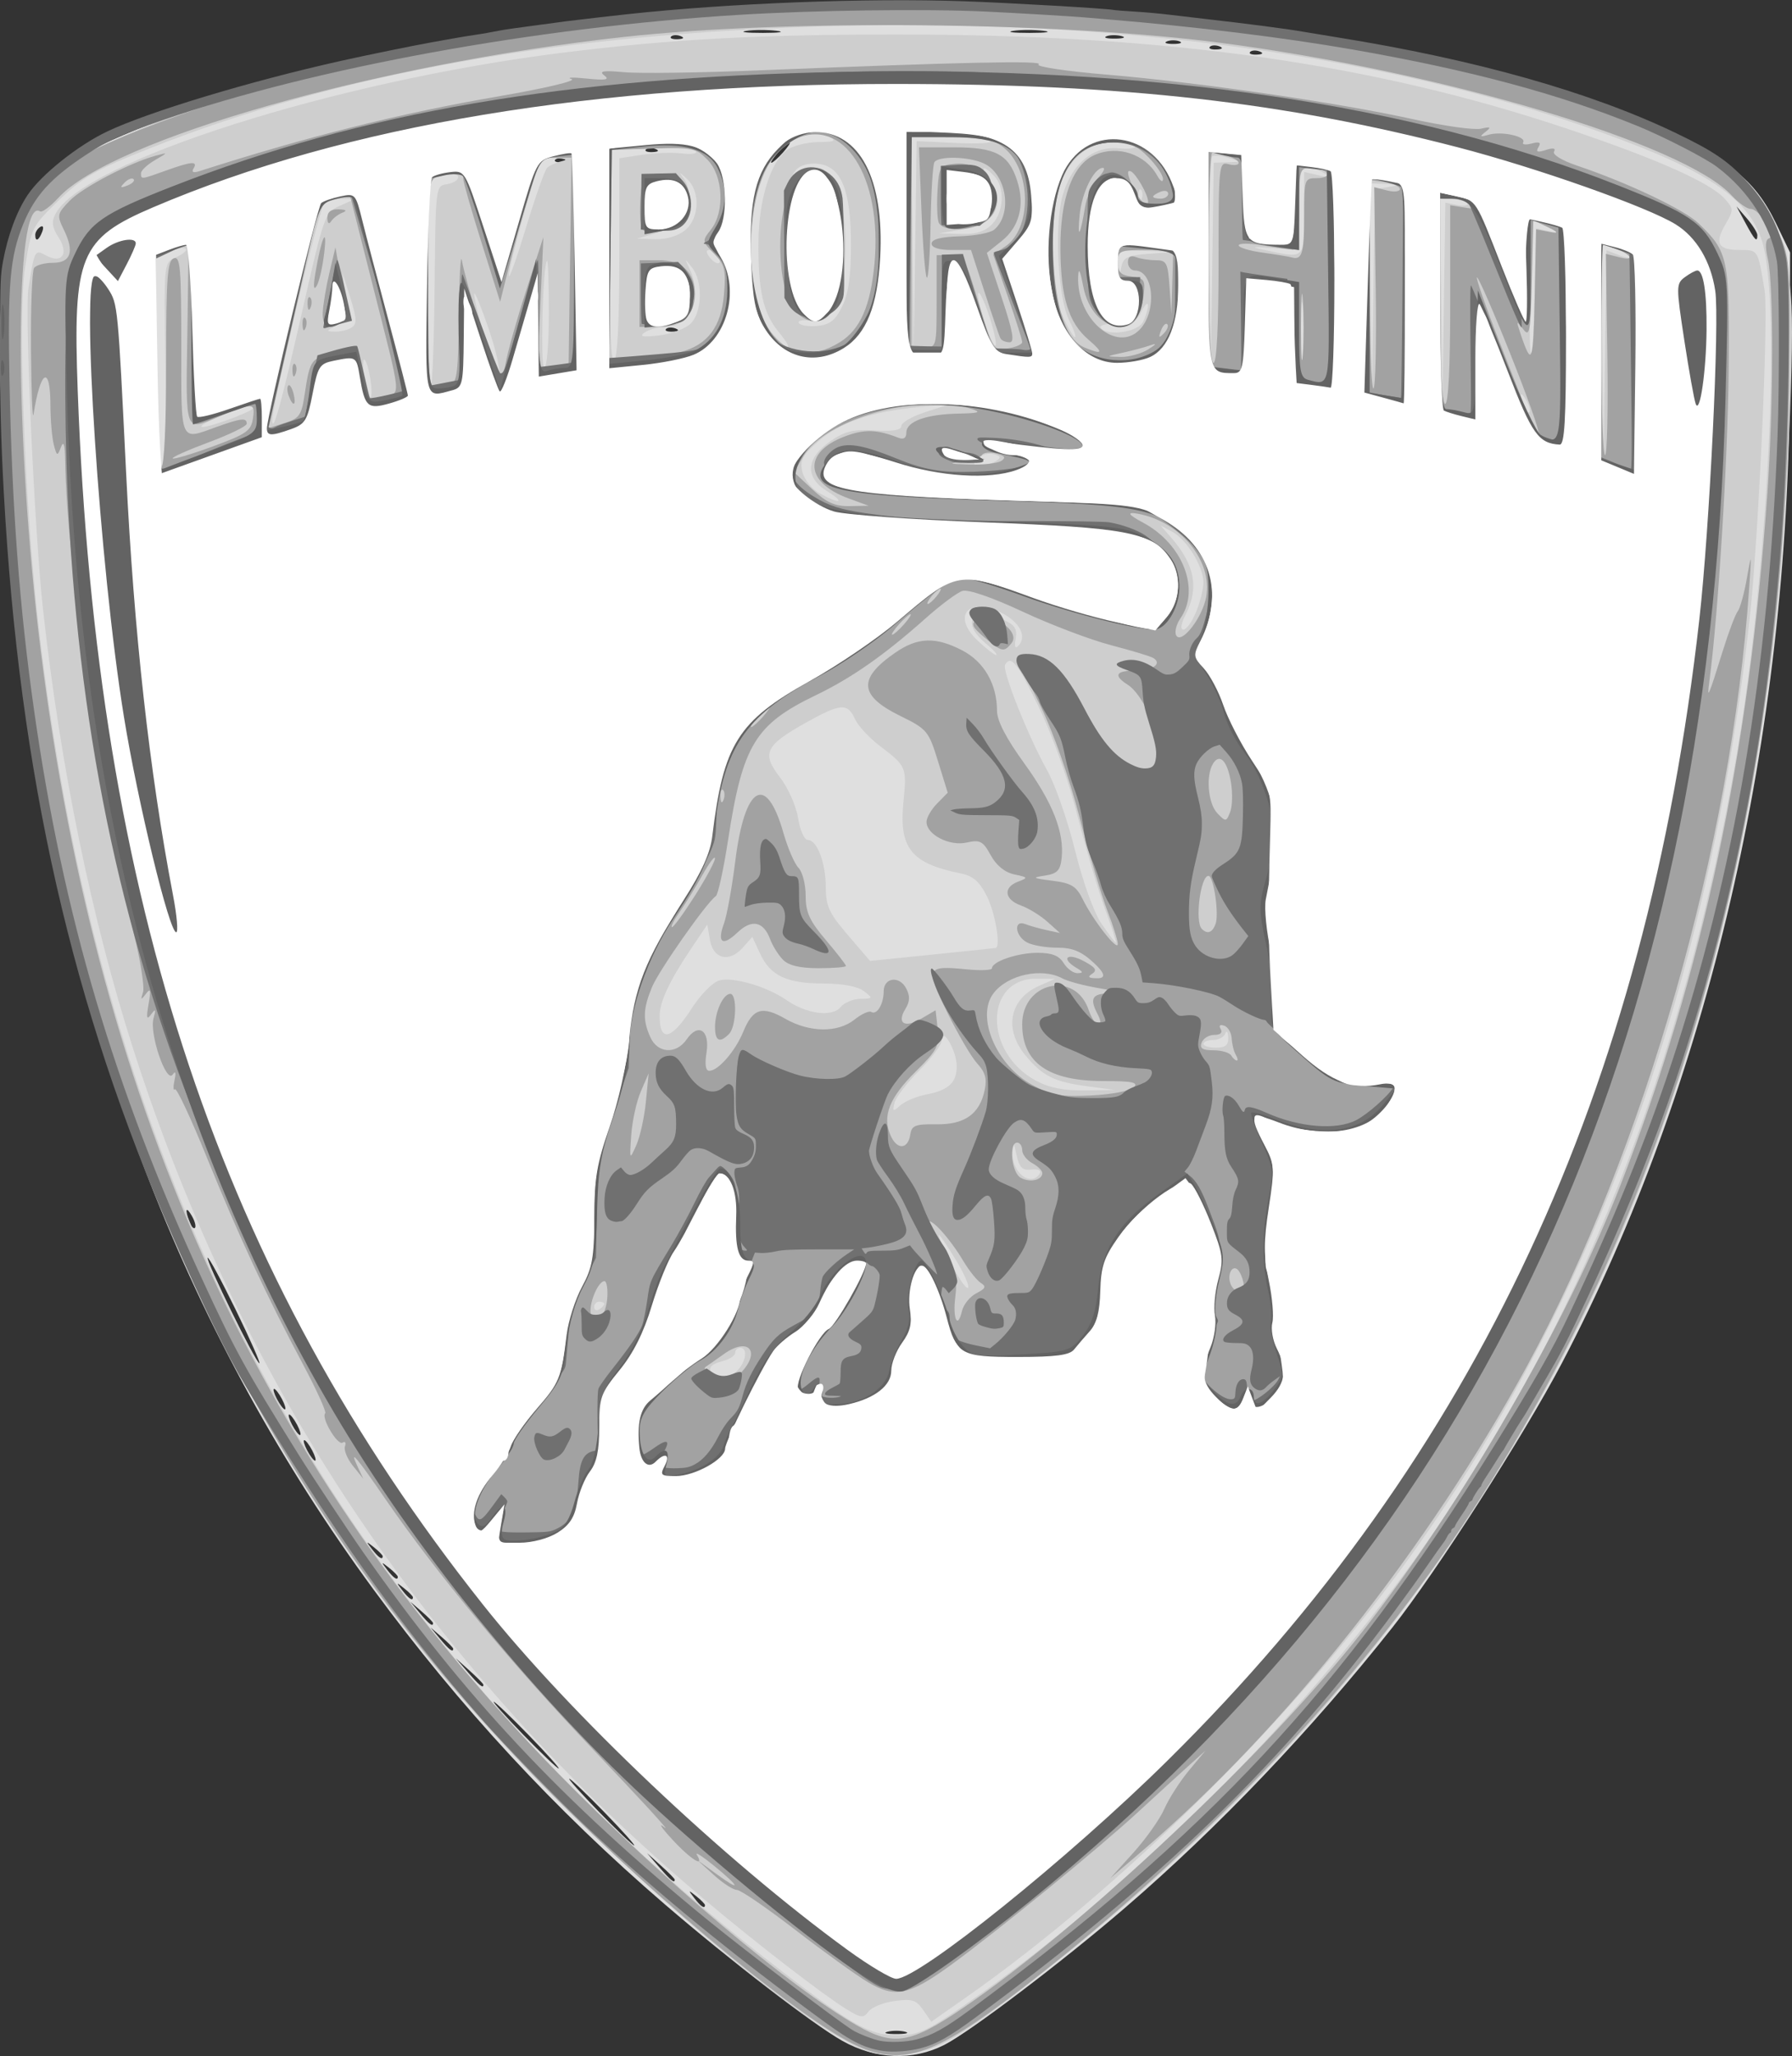 <?xml version="1.0" encoding="UTF-8"?> <svg xmlns="http://www.w3.org/2000/svg" id="Layer_1" version="1.1" viewBox="0 0 2179 2500"><rect x="0" y="0" width="2179" height="2500" fill="#333333" stroke="none"/><defs><style> .st0 { fill: #dfdfdf; } .st1 { fill: #cecece; } .st2 { fill: #707070; } .st3 { fill: #a2a2a2; } .st4 { fill: #636363; } .st5 { fill: #fff; } </style></defs><path class="st0" d="M1024.36,2481.39c-35.29-19.82-136.08-97.33-216.13-166.19-132.86-114.29-249.37-240.18-353.61-382.05C230.29,1627.81,91.56,1272.62,30.92,848.26,1.97,645.78-9.25,362.95,9.15,299.84c11.64-39.95,38.15-77.16,71.65-100.6,36.22-25.35,151.91-70.98,255.68-100.85C556.38,35.07,799.25,4.75,1087.46,4.61c367.41-.18,668.11,48.86,921.8,150.33,90.58,36.23,124.07,62.21,150.22,116.46l17.19,35.65-.4,155.94c-1.13,433.34-98.87,854.6-277.12,1194.4-45.43,86.61-152.83,254.12-205.97,321.26-98.33,124.23-212,243.42-324.8,340.58-76.17,65.6-188.89,151.12-220.13,167.01-38.4,19.54-83.62,17.77-123.9-4.86h0ZM1100.59,2470.25c-5.9-1.56-15.53-1.56-21.43,0-5.9,1.57-1.07,2.85,10.72,2.85s16.61-1.28,10.72-2.85ZM857.21,2316.26c0-1.29-4.82-6.22-10.72-10.91-9.72-7.76-9.93-7.54-2.31,2.35,8,10.4,13.03,13.7,13.03,8.56h0ZM820.47,2285.39c0-1.12-7.58-8.84-16.84-17.15l-16.84-15.12,14.84,17.16c13.88,16.03,18.83,20.01,18.83,15.12h0ZM734.75,2203.22c-21.69-22.3-40.82-40.54-42.5-40.54s14.69,18.25,36.38,40.54,40.82,40.54,42.5,40.54-14.69-18.25-36.38-40.54ZM642.91,2109.65c-21.69-22.3-40.82-40.54-42.5-40.54s14.69,18.24,36.38,40.54c21.69,22.3,40.82,40.54,42.5,40.54s-14.7-18.25-36.38-40.54h0ZM587.8,2048.37c0-1.12-7.57-8.84-16.83-17.16l-16.84-15.12,14.84,17.16c13.88,16.02,18.83,20.01,18.83,15.12h0ZM551.07,2004.59c0-1.19-6.2-7.5-13.78-14.04l-13.78-11.88,11.66,14.04c10.96,13.18,15.89,16.87,15.89,11.88ZM526.57,1973.4c0-1.19-6.2-7.5-13.78-14.04l-13.77-11.88,11.66,14.03c10.96,13.2,15.88,16.88,15.88,11.88h0ZM502.09,1942.01c0-1.29-4.82-6.22-10.72-10.91-9.71-7.76-9.93-7.54-2.31,2.35,8,10.38,13.03,13.7,13.03,8.56ZM483.72,1917.06c0-1.29-4.82-6.2-10.72-10.91-9.71-7.75-9.93-7.54-2.31,2.36,8,10.4,13.03,13.7,13.03,8.56ZM465.35,1892.11c0-1.29-4.82-6.22-10.72-10.91-9.71-7.76-9.93-7.54-2.31,2.35,7.99,10.38,13.02,13.7,13.02,8.56ZM379.63,1763.48c-3.6-6.86-7.93-12.48-9.61-12.48s-.12,5.61,3.49,12.48c3.6,6.86,7.93,12.47,9.61,12.47s.11-5.61-3.49-12.47ZM361.26,1732.29c-3.6-6.86-7.93-12.47-9.61-12.47s-.12,5.61,3.49,12.47c3.6,6.86,7.93,12.48,9.61,12.48s.12-5.61-3.49-12.48ZM342.9,1701.1c-3.6-6.86-7.93-12.47-9.61-12.47s-.12,5.61,3.49,12.47c3.6,6.86,7.93,12.48,9.61,12.48s.11-5.61-3.49-12.48ZM286.48,1592.21c-17.52-35.89-32.83-64.24-34.02-63.02-2.71,2.76,58.83,128.27,62.9,128.27,1.63,0-11.36-29.36-28.88-65.24ZM233.43,1478.58c-7.22-12.64-8.96-8.59-3.06,7.09,2.1,5.57,5.11,8.82,6.68,7.22s-.05-8.04-3.63-14.3h0ZM821.62,399.46c-4.42-1.79-9.7-1.58-11.73.5-2.03,2.07,1.58,3.54,8.04,3.27,7.13-.29,8.59-1.78,3.7-3.76h0ZM51.34,281.77c2.09-5.55,1.06-8.06-2.4-5.87-3.33,2.1-6.06,6.45-6.06,9.68,0,8.97,4.38,7,8.46-3.81h0ZM2136.87,285.91c0-3.05-5.72-12.18-12.69-20.27l-12.69-14.72,10.95,20.27c11.34,21.01,14.42,24.15,14.42,14.72h0ZM686.92,193.63c-4.42-1.8-9.7-1.58-11.73.49-2.04,2.07,1.58,3.55,8.04,3.28,7.13-.3,8.59-1.78,3.7-3.77ZM952.11,185.41c6.09-6.86,9.7-12.47,8.01-12.47s-8.04,5.61-14.14,12.47-9.7,12.47-8.02,12.47,8.05-5.61,14.14-12.47ZM797.13,181.15c-4.42-1.8-9.7-1.58-11.73.49s1.58,3.55,8.04,3.28c7.13-.3,8.58-1.78,3.7-3.78h0ZM1531.86,62.64c-4.42-1.8-9.7-1.58-11.73.49-2.03,2.08,1.58,3.55,8.04,3.28,7.13-.3,8.59-1.78,3.7-3.77ZM1482.88,56.4c-4.42-1.8-9.7-1.58-11.73.49-2.04,2.07,1.58,3.54,8.04,3.27,7.13-.29,8.57-1.77,3.69-3.76ZM1434.29,50.29c-4.21-1.73-11.1-1.73-15.32,0-4.2,1.73-.76,3.14,7.65,3.14s11.87-1.41,7.66-3.14ZM827.74,43.93c-4.42-1.8-9.7-1.58-11.73.49-2.03,2.07,1.58,3.54,8.04,3.27,7.13-.29,8.58-1.78,3.7-3.76ZM1363.75,43.87c-5.96-1.58-14.23-1.47-18.36.23-4.15,1.71.72,3.01,10.82,2.87,10.1-.13,13.49-1.52,7.54-3.1h0ZM944.35,37.43c-11-1.39-27.54-1.36-36.74.06s-.19,2.56,20.01,2.53c20.21-.03,27.74-1.2,16.73-2.59ZM1268.86,37.43c-11-1.39-27.54-1.36-36.74.06s-.2,2.56,20.01,2.53c20.21-.03,27.73-1.2,16.73-2.59Z"></path><path class="st1" d="M1032.33,2483.84c-109.62-58.64-365.73-290.72-498.93-452.15C194.41,1620.89,25.27,1124.52,2.31,473.06c-5.69-161.41,4.84-203.24,65.01-258.36C144.19,144.3,446.94,56.73,716.38,26.97c500.39-55.27,980.76-3.39,1323.86,142.98,95.9,40.92,133.11,95.39,138.16,202.22,3.31,70.09-7.56,279.6-20.34,392.18-78.74,693.43-363.54,1218.34-884.1,1629.42-109.09,86.16-135.07,101.43-176.85,103.98-28.13,1.71-40.52-.96-64.77-13.93h0ZM1173.69,2437.26c198.01-136.86,402.07-339.46,549.75-545.81,195.44-273.09,324.3-596.8,388.61-976.26,37.72-222.52,53.71-543.3,30.94-620.63-13.41-45.53-54.7-78.14-144.54-114.15C1736.71,75.49,1378.58,21.42,1013.34,31.67c-332.17,9.32-600.43,57.26-830.53,148.4-65.78,26.05-82.48,35.56-111.08,63.22-32.97,31.89-33.83,33.6-41.34,82.74-8.86,57.96-.64,281.57,15.71,426.99,79.41,706.2,369.6,1232.85,906.44,1645.02,84.17,64.63,105.64,76.51,138.17,76.51,25.39,0,35.83-4.69,82.99-37.29h0ZM1028.53,2442.37c-28.52-17.67-108.97-79.8-171.31-132.32-333.26-280.66-562.93-622.27-694.86-1033.51-50.75-158.19-88.94-344.17-110.15-536.38-10.27-93.04-22.37-359.81-17.66-389.47,7.47-47.09,7.72-47.56,21.4-40.1,19.44,10.6,28.13-1.95,15.23-22.02-7.95-12.35-8.78-18.84-3.65-28.58,33.52-63.81,340.29-161.41,615.21-195.73,132.83-16.58,237.13-22.29,407.81-22.3,329.73-.03,578.44,35.02,816.75,115.12,107.71,36.2,172.64,65.15,190.02,84.72,10.83,12.19,10.86,13.52.61,31.2-13.41,23.12-8.91,30.92,17.79,30.92,22.2,0,21.77-.7,29.94,48.98,5.03,30.62-7.34,302.3-18.22,400.12-50.15,450.82-190.76,834.9-421.71,1151.97-136.07,186.8-345.12,393.05-529.45,522.36l-43.86,30.76-9.85-14.32c-8.36-12.16-13.61-13.8-34.82-10.91-13.73,1.88-28.03,7.66-31.75,12.86-5.97,8.31-9.27,7.9-27.46-3.36h0ZM896.57,1666.36c10.77-10.98,12.88-27.63,3.5-27.63-3.36,0-6.13,2.76-6.13,6.12s-6.89,7.88-15.3,10.03c-15.33,3.91-18.87,9.32-11.22,17.11,6.88,7.02,19.05,4.67,29.15-5.64h0ZM734.75,1585.35c0-1.51-2.76-2.76-6.12-2.76s-6.13,2.98-6.13,6.6,2.76,4.87,6.13,2.76,6.13-5.09,6.13-6.6h0ZM1162.62,1532.46c-10.28-17.02-19.68-30.94-20.87-30.94s5.24,15,14.29,33.35c9.06,18.33,18.46,32.27,20.87,30.95,2.42-1.32-4.02-16.33-14.29-33.35ZM1264.36,1426.67c2.18-3.59-2.12-5.58-10.13-4.68-10.98,1.22-14.76-2.38-18.01-17.16-3.81-17.46-4.13-17.64-4.81-2.81-1.09,24.07,22.57,41.77,32.94,24.65h0ZM1126.02,1330.79c27.56-5.3,37.33-14.37,37.33-34.69,0-18.25-17.82-48.99-18.18-31.36-.11,5.29-12.37,21.78-27.24,36.65s-28.46,32.56-30.19,39.3c-2.82,10.98-2.08,11.32,7.14,3.19,5.66-5,19.67-10.88,31.13-13.09h0ZM1322.39,1320.77c-40.56-5.33-54.63-12.38-75.72-37.91-26.26-31.79-19.02-68.32,16.66-84.13l19.41-8.61-21.8-.24c-64.2-.72-65.24,89.63-1.42,123.95,16.27,8.75,34.22,12.32,59.95,11.94l36.74-.54-33.83-4.45h0ZM1493.49,1261.36c-.26-6.86-1.87-8.96-3.57-4.67-1.7,4.29-8.38,7.79-14.82,7.79s-11.74,2.11-11.74,4.68,6.89,4.67,15.31,4.67c11.39,0,15.18-3.19,14.82-12.47h0ZM841.65,1225.21c10.24-15.97,25.06-30.88,32.94-33.13,16.75-4.77,58.08,7.34,82.06,24.05,24.08,16.78,55.3,20.8,65.38,8.42,4.47-5.48,15.36-10.06,24.21-10.16,15.47-.19,15.63-.55,4.2-9.36-7.38-5.68-25.97-9.2-48.98-9.25-45.03-.12-64.69-9.34-77.19-36.26l-9.49-20.42-11.61,13.07c-16.45,18.52-35.91,13.98-39.91-9.32l-3.21-18.71-18.93,28.07c-26.81,39.77-39.02,65.68-39.02,82.86-.01,32.97,14.38,29.38,39.54-9.84h0ZM1210.8,1152.57c6.27-1.49-.72-42.8-10.57-62.46-9.22-18.43-16.87-25.14-32.14-28.21-60.23-12.13-75.12-30.67-69.56-86.66,4.22-42.64,3.81-43.64-28.97-68.52-12.85-9.77-26.38-24.49-30.06-32.71-8.75-19.58-17.58-18.88-59.68,4.7-49.39,27.65-53.94,37.25-31.49,66.29,9.97,12.89,19.8,35.01,22.12,49.73,2.33,14.8,7.55,26.51,11.83,26.51,11.31,0,21.87,28.07,21.87,58.1,0,22.19,4.22,31.24,26.9,57.65l26.9,31.33,75.66-7.68c41.61-4.24,76.33-7.86,77.18-8.06h0ZM1343.64,1105.13c-8.3-22.46-23.43-73.69-33.63-113.84-10.78-42.41-30.23-97.16-46.44-130.69-26.47-54.74-34.16-64.48-41.43-52.49-4.04,6.67,28.07,87.29,51.17,128.52,9.73,17.37,24.96,61.04,33.84,97.07,9.31,37.71,22.84,75.42,31.92,88.88,8.66,12.87,16.64,23.39,17.71,23.39s-4.84-18.38-13.14-40.84h0ZM1198.55,782.18c-31.74-26.47-15.62-45.94,23.16-27.94,12.37,5.74,15.43,10.88,13.29,22.3-1.79,9.58-.68,12.69,3.14,8.79,11-11.2,1.9-29.13-20.42-40.25-40.12-19.98-60.7,3.55-29.27,33.45,10.48,9.98,20.82,18.03,22.99,17.91,2.18-.13-3.63-6.55-12.89-14.27h0ZM1454.49,743.86c4.88-11.89,8.86-28.03,8.84-35.86-.02-19.08-20.46-52.21-37.91-61.47l-14.11-7.48,13.01,14.87c28.51,32.61,33.81,60.93,17.45,93.17-5.79,11.41-6.83,18.39-2.76,18.39,3.63.01,10.59-9.72,15.46-21.62h0ZM1005.29,596.9c-27.13-16.86-25.22-40.19,4.98-60.9,17.17-11.78,27.81-14.29,53.58-12.69,21.92,1.39,32.15-.33,32.15-5.4,0-4.1,13.07-11.66,29.08-16.83l29.08-9.4-36.74,3.27c-56.25,5.02-96.17,18.57-122.18,41.47-19.95,17.57-22.99,23.39-19.53,37.46,2.26,9.16,11.64,20.82,20.86,25.92,25.12,13.88,32.03,11.6,8.72-2.88h0ZM201.2,442.71c-2.04-122.5-1.97-123.23,11.66-129.35,20.37-9.16,16.59-16.05-4.67-8.5l-18.37,6.52v127.26c0,88.11,2.06,127.25,6.71,127.25s6.1-36.75,4.67-123.18h0ZM1211.32,560.43c6.34-4.1,5.61-5.96-3.24-8.32-6.28-1.67-14.88.74-19.12,5.37-6.28,6.85-5.68,8.4,3.24,8.32,6.02-.05,14.62-2.47,19.12-5.37ZM1970.15,310.76c9.4,3.61,14.03,3.83,10.59.49-3.36-3.27-12.32-7.84-19.89-10.17l-13.78-4.24,1.4,129.84,1.4,129.86,1.79-126.11,1.79-126.11,16.71,6.43h0ZM309.22,495.75c4.01-4,.83-4.53-9.18-1.54-23.94,7.14-55.1,20.83-55.1,24.21,0,4.57,57.21-15.6,64.28-22.67h0ZM367.96,376.31c26.06-114.9,27.19-118.06,45.22-126.07l18.5-8.2-16.09-.24c-8.84-.13-18.85,3.26-22.22,7.55-6.09,7.75-63.08,247.32-62.33,262.06.83,16.32,11.16-21.51,36.91-135.1h0ZM1855.96,486.84c-7.2-12.65-8.95-8.6-3.04,7.08,2.1,5.58,5.11,8.82,6.68,7.22s-.05-8.04-3.63-14.3h0ZM1772.51,249.31c8.24,1.6,13.52.51,11.75-2.42-1.78-2.94-9.97-5.33-18.19-5.33h-14.95l1.4,126.31,1.4,126.31,1.79-123.9,1.79-123.89,15,2.92h0ZM449.7,457.07c-2.31-12.51-5.58-21.35-7.25-19.63s-1.18,13.36,1.13,25.88c2.3,12.52,5.57,21.35,7.24,19.64s1.19-13.36-1.12-25.88h0ZM528.49,346.67c1.15-120.04,1.23-120.74,14.93-122.71,7.58-1.1,13.77-4.93,13.77-8.52s-5.91-4.92-13.78-2.78c-7.57,2.07-15.84,3.8-18.36,3.85-2.53.05-4.59,58.1-4.59,129s1.55,127.33,3.44,125.4c1.88-1.93,3.95-57.83,4.59-124.24h0ZM1688.51,227.29c15.39-2.38,15.14-2.66-3.19-3.52l-19.9-.94,1.39,126.31,1.4,126.31,1.79-122.79,1.79-122.78,16.71-2.58h0ZM594.51,400.82c-8.61-25.42-16.62-45.23-17.79-44.03-1.18,1.2,4.2,24.73,11.97,52.29,7.75,27.56,15.76,47.38,17.79,44.03s-3.35-26.87-11.97-52.3h0ZM1584.2,374.1c-1.26-16.3-2.29-2.97-2.29,29.63s1.04,45.92,2.29,29.63c1.26-16.3,1.26-42.96,0-59.26ZM667.4,380.85c0-36.59-1.01-65.36-2.24-63.93-5.26,6.09-8.4,130.46-3.31,130.46,3.06,0,5.55-29.94,5.55-66.53h0ZM753.12,313.29v-120.88l27.46-4.19c15.1-2.31,37.14-3.04,48.98-1.64,11.84,1.41,19.19.19,16.34-2.7-2.83-2.89-26.94-4.43-53.56-3.42l-48.4,1.84-1.67,129.87c-1.1,87.15.4,128.57,4.6,125.93,3.9-2.45,6.24-49.33,6.24-124.81h0ZM1492.57,197.26l16.71-.62-15.32-4.64c-8.41-2.54-17.37-3.51-19.89-2.13s-3.96,59.18-3.2,128.45l1.4,125.93,1.79-123.18,1.79-123.2,16.71-.61h0ZM1884.5,281.2c16.27,3.41,16.23,3.3-1.72-5.01l-18.37-8.51-3.06,75.82c-1.69,41.7-1.69,80.03,0,85.17,1.68,5.15,3.83-26.71,4.78-70.8l1.72-80.16,16.65,3.49ZM946.77,403.54c-18.91-22.89-25.12-50.87-24.5-110.33.53-51,14.87-96.72,34.77-110.94,7.2-5.13,24.19-9.43,37.75-9.52,20.35-.15,22.71-1.35,13.51-6.81-15.34-9.09-40.63-1.57-60.93,18.1-43.15,41.82-47.51,178.23-7.11,222.64,20.17,22.17,25.36,19.68,6.51-3.14ZM1162.92,173.86c26.57,1.22,45.11.16,41.2-2.37-3.91-2.53-27.08-4.65-51.49-4.69l-44.39-.1,1.4,129.43,1.4,129.43,1.79-126.97,1.79-126.97,48.3,2.24h0ZM1203.13,385.01c-5.74-17.6-11.81-30.59-13.49-28.88-1.68,1.72,1.64,17.52,7.37,35.11,5.74,17.6,11.81,30.59,13.49,28.88,1.69-1.72-1.62-17.52-7.37-35.12h0ZM839.31,393.92c14.5-13.36,15.75-51.38,2.26-68.54-9.2-11.69-9.31-11.64-3.06,1.52,16.03,33.81.63,70.49-29.69,70.67-8.74.06-20.02,3.08-25.08,6.73-6.86,4.97-2.49,5.86,17.32,3.56,14.57-1.7,31.79-7.97,38.26-13.94h0ZM1300.18,389.69c-13.75-26.76-18.48-114.1-8.19-151.51,10.51-38.24,37.06-60.87,67.87-57.87,12.59,1.22,21.56.06,19.96-2.57s-13.98-4.79-27.51-4.79c-30.26,0-55.97,23.32-65.9,59.74-11.06,40.53-8.22,120.33,5.34,150.77,6.5,14.57,13.39,26.51,15.33,26.51s-1.18-9.12-6.91-20.27ZM427.53,398.3c6.66-4.3,6.41-10.66-1.41-35.77l-9.51-30.54,3.46,28.44c3.1,25.4,1.94,29.19-10.83,35.44-12.98,6.36-13.17,7.04-2.05,7.34,6.73.18,15.89-2.03,20.34-4.91ZM1389.68,391.66c3.49-6.63,6.29-15.77,6.25-20.27s-3.63-1.19-7.97,7.38c-6.37,12.6-12.2,15.46-30.37,14.89-12.36-.38-21,1.73-19.21,4.68,6.56,10.82,44.71,5.85,51.3-6.68ZM1024.05,372.54c7.67-15.64,10.7-36.86,10.7-74.86,0-66.66-11.89-95.74-40.31-98.55-11.22-1.12-21.96,1.9-26.47,7.42-6.63,8.15-5.17,8.39,11.78,1.88,17.45-6.7,20.46-6.02,30.72,6.88,22.19,27.9,23.98,128.38,2.88,161.19-8.01,12.45-14.16,15.41-27.79,13.38-9.63-1.44-16.02-.16-14.19,2.84,1.82,3.01,12.01,4.6,22.64,3.55,15.09-1.48,21.68-6.68,30.04-23.73h0ZM665.29,204.07c2.84-2.74,10.68-6.32,17.41-7.97,8.24-2.01,5.99-3.24-6.86-3.72l-19.1-.72-19.2,67.05c-10.56,36.88-19.02,71.27-18.82,76.41.21,5.15,9.61-21.12,20.89-58.35,11.28-37.25,22.84-69.96,25.68-72.7h0ZM1397.93,308.51l31.76-2.27-35.21-1.16c-34.78-1.14-35.19-.94-34.37,16,.69,14.23,1.28,14.82,3.45,3.43,2.22-11.64,7.41-14.07,34.37-16h0ZM872.77,310.58c-2.22-3.66-6.97-6.65-10.55-6.65-4.06,0-3.6,3.58,1.23,9.5,8.4,10.31,15.91,8.01,9.32-2.85h0ZM1585.81,259.59v-50.57l16.84,3.97c12.49,2.97,14.47,2.36,7.66-2.34-5.06-3.48-14.01-6.37-19.9-6.43-9.32-.08-10.72,6.41-10.72,49.86v49.95l-32.15-2.45c-25.02-1.91-27.4-1.43-10.72,2.18,50.44,10.9,48.98,12.2,48.98-44.18h0ZM833.06,279.95c17.43-14.38,18.76-46.98,2.54-62.09-10.45-9.74-10.75-9.75-3.67-.12,9.98,13.55,6.54,49.21-5.34,55.4-5.06,2.63-18.83,7.54-30.61,10.91l-21.43,6.12,22.28.64c13.32.38,27.88-3.99,36.23-10.86ZM1206.21,272.74c14.64-14.92,16-45.19,2.62-58.81-13.91-14.18-17.1-12.03-6.03,4.06,21.29,30.97,7.9,54.21-35.38,61.42l-25.49,4.25,26.02.77c18.59.56,29.51-2.77,38.26-11.68h0ZM1387.47,230.76c-2.04-2.07-3.49,1.62-3.22,8.18.29,7.27,1.73,8.75,3.69,3.77,1.78-4.51,1.55-9.88-.47-11.96Z"></path><path class="st3" d="M1037.77,2485.18c-73.64-35.77-266.38-198.12-394.94-332.62C292.09,1785.55,96.38,1351.43,24.56,781.09,15.01,705.29.12,477.26.07,405.93c-.1-115.62,36.08-186.14,115.04-224.31,84.57-40.88,254.21-94.08,383.92-120.41C725.63,15.2,1042.85-5.18,1282.74,10.85c268.77,17.96,471.07,55.73,665.97,124.36,139.25,49.03,180.99,77.34,211.96,143.75,15.87,34.05,15.98,35.37,14.86,171.54-4.65,559.49-149.91,1053.01-425.48,1445.57-129.5,184.49-313.06,372.85-510.79,524.15-105.64,80.83-143.6,93.08-201.47,64.95h0ZM1170.97,2441.37c144.32-98.14,371.51-312.07,484.75-456.46,121.45-154.86,250.62-378.35,315.42-545.78,99.61-257.38,155.48-520.82,177.9-838.93,7.49-106.24,7.82-253.6.64-285.08-3.6-15.81-3.1-23.85,1.55-25.43,8.97-3.05-11.7-35.67-22.6-35.67-4.4,0-14.66-7.31-22.82-16.21-57.6-62.9-353.96-151.25-624.07-186.05-196.28-25.27-526.47-28.44-722.49-6.91C457.82,77.95,136.34,169.32,71.02,240.46c-9.77,10.65-19.8,18.09-22.27,16.53-31.66-19.93-31.28,276.59.69,533.45,70.18,564.1,271.43,1000.61,629.96,1366.39,126.43,128.98,280.17,258.6,362.85,305.91,44.4,25.41,64.94,22,128.72-21.38h0ZM1055.35,2410c-13.92-8.25-53.66-36.88-88.29-63.6s-66.6-48.58-71.03-48.58-17.05-8.15-28.03-18.12l-19.98-18.12,22.96,16.78c30.87,22.56,29.19,16.26-2.6-9.77-14.06-11.51-23.54-17.59-21.07-13.52,10.19,16.81-7.63,5.63-30.19-18.94-13.31-14.5-17.32-20.83-8.9-14.08,8.41,6.75-30.24-35.43-85.9-93.72-98.13-102.76-191.97-215.84-253.6-305.59-35.12-51.14-44.39-62.09-34.33-40.54l7.29,15.6-12.55-15.6c-6.9-8.58-11.25-19.25-9.66-23.71,1.59-4.46.28-6.48-2.91-4.47-6.13,3.86-26.37-30.38-21.13-35.72,1.69-1.72-10.51-28.55-27.08-59.63-43.95-82.4-77.83-155.32-117.19-252.25-19.15-47.17-36.47-84.08-38.48-82.03-2.01,2.05-2.23-2.86-.49-10.91,2.08-9.57,1.28-11.97-2.28-6.9-7.74,11-28.42-49.66-23.26-68.27,3.2-11.57,2.64-12.53-2.92-4.98-5.37,7.29-6.06,4.52-3.09-12.47,3.01-17.25,2.32-19.87-3.27-12.47-6,7.93-6.52,7.62-3.45-2.04,1.99-6.27-3.1-38.54-11.31-71.73-39.83-160.86-81.36-447.12-83.41-574.92-.32-19.66-1.85-24.43-5.11-15.93-4.32,11.25-4.96,11.02-8.67-3.11-2.2-8.4-4.04-30-4.09-48.01-.13-49.64-12.13-43.25-20.5,10.91-1.33,8.58-2.74-26.51-3.15-77.96s1.28-96.37,3.76-99.8c2.47-3.43,12.73-6.24,22.78-6.24,22.03,0,26.5-13.48,13.37-40.29-8.58-17.51-8.2-19.33,7.2-35.25,15.65-16.18,73.34-46.32,105.03-54.87,14.79-3.99,14.73-3.81-1.54,5.64-9.25,5.38-16.83,12.51-16.83,15.83,0,7.73-.17,7.75,30.61-3.32,31.02-11.15,38.9-11.73,33.26-2.45-2.73,4.51-.19,5.63,7.3,3.22,131.78-42.25,244.61-70.45,363.54-90.9,56.33-9.68,95.61-19,88.78-21.06-6.74-2.04,1.53-2.31,18.37-.59,23.39,2.38,28.44,1.47,21.43-3.83-6.99-5.28-1.15-6.22,24.48-3.88,18.52,1.69,92.92.65,165.32-2.31,244.11-9.95,345.97-12.12,338.35-7.21-4.17,2.69,33.31,8.31,83.28,12.5,111,9.31,280.16,33.92,371.71,54.08,37.41,8.24,74.66,13.48,82.78,11.64,12.06-2.73,13.07-2.02,5.57,3.86-7.57,5.92-6.86,6.52,4.08,3.4,15.83-4.51,46.08,2.21,41.79,9.29-1.67,2.75,2.92,3.41,10.19,1.47,9.61-2.56,11.91-1.38,8.43,4.37-3.57,5.88-1.28,6.75,8.99,3.44,8.82-2.85,12.39-2.15,9.91,1.94-2.22,3.67,9.84,11,28.32,17.23,61.12,20.57,130.21,53.41,147.53,70.11,36.36,35.06,37.84,42.36,36.48,180.58-1.06,107.21-12.92,297.77-23.39,375.72-3.29,24.51-1.44,20.32,16.55-37.43,6.95-22.29,15.01-43.58,17.92-47.3s7.93-21.96,11.17-40.54c5.59-32.05,5.73-31.38,2.67,12.99-21.42,311.36-127.22,682.06-269.32,943.83-120.94,222.75-295.72,443.28-467.74,590.18l-39.71,33.92,27.85-30.79c15.32-16.94,32.35-40.99,37.82-53.46,5.49-12.46,18.99-33.52,30.01-46.78l20.03-24.12-21.12,19.05c-11.61,10.48-39.03,35.56-60.92,55.74-47.85,44.12-171.85,145.42-227.63,185.98-50.79,36.9-67.75,40.42-100.77,20.84h0ZM900.07,1669.92c25.97-26.46,10.34-45.2-19.76-23.69-11.02,7.87-21.11,14.93-22.43,15.73-4.97,2.96,13.44,20.44,21.52,20.44,4.63,0,13.94-5.61,20.67-12.48h0ZM738.53,1576.15c.51-10.17-1.05-18.5-3.46-18.5-8.31,0-20.3,30.38-16.24,41.17,5.88,15.59,18.53,1.03,19.7-22.67ZM1187.2,1572.4c11.23-5.7,12.37-8.28,5.52-12.52-4.74-2.95-14.48-15.17-21.65-27.17-16.17-27.09-38.49-51.82-42.81-47.43-1.78,1.81,5.75,17.53,16.7,34.94,16.45,26.11,19.37,35.9,16.73,55.97-3.54,26.89,2.69,40.8,8.01,17.87,1.85-7.96,9.72-17.71,17.5-21.66h0ZM1512.25,1562.33c-.04-4.29-2.46-11.61-5.35-16.26-6.73-10.82-15.59,1.73-10.59,15,4.17,11.08,16.07,12.02,15.95,1.26h0ZM1267.43,1426.22c0-2.95-5.51-8.36-12.24-12.03s-12.24-10.79-12.24-15.81-2.76-9.14-6.13-9.14c-10.49,0-6.89,36.36,4.22,42.7,11.12,6.33,26.39,3.02,26.39-5.72ZM785.4,1339.34l3.33-34.31-9.47,21.83c-5.22,12-10.47,35.86-11.68,53.01-2.16,30.69-2.06,30.89,6.15,12.47,4.59-10.28,9.84-34.14,11.68-53.01h0ZM1107,1378.95c1.53-10.54,6.34-12.37,31.49-11.98,34.33.51,52.53-12.25,58.78-41.25,3.04-14.09.89-21.96-8.88-32.56-7.08-7.67-23.56-35.73-36.6-62.34-26.86-54.78-25.78-57.1,24.06-52.21,16.69,1.63,30.35,1.03,30.35-1.35,0-8.18,31.24-18.8,55.34-18.8,17.52,0,26.25,3.42,31.8,12.47,4.2,6.86,11.81,12.39,16.89,12.29,7.33-.15,7.02-1.51-1.47-6.54-19.05-11.31-11.35-18.86,8.55-8.4,14.84,7.83,17.3,11.41,10.72,15.66-6.26,4.04-4.45,5.49,6.76,5.43q15.29-.09-4.68-18.62c-15.27-14.14-25.87-18.53-44.8-18.53-13.63,0-30.12-2.9-36.63-6.45-14.53-7.92-16.41-27.85-2.09-22.26,5.36,2.1,17.07,5.4,26.02,7.34l16.27,3.52-15.32-13.71c-8.41-7.54-22.88-16.43-32.14-19.75-20.19-7.25-21.97-22.01-3.49-28.97,12.58-4.74,12.32-5.26-4.6-8.82-11.52-2.44-21.78-10.79-28.65-23.33-9.44-17.22-12.93-19.05-29.33-15.38-20.92,4.68-48.74-9.68-48.74-25.14,0-5.06,5.8-15.12,12.89-22.34l12.89-13.14-11.83-38.32c-11.32-36.69-13.27-39.03-45.71-54.95-50.27-24.67-52.01-45.28-6.47-76.81,27.55-19.07,49.16-19.83,81.8-2.87,26.49,13.77,42.15,41.05,42.15,73.43,0,12.06,11.04,33.31,33.26,64,34.52,47.66,48.81,84.05,45.3,115.33-1.67,14.82-5.45,18.71-20.41,20.98-16.15,2.45-15.04,3.2,9.19,6.24,23.03,2.88,29.08,6.58,36.93,22.56,12.6,25.67,42.52,63.88,42.59,54.41.04-4.17-5.67-22.41-12.69-40.54s-22.27-69.47-33.88-114.06c-12.2-46.86-32.02-103.32-46.93-133.75-14.2-28.97-26.73-54.93-27.86-57.7-1.12-2.77,3.6-5.03,10.5-5.03,20.29,0,54.78,36.05,80.94,84.63,25.76,47.79,46.49,67.1,68.63,63.9,11.56-1.68,13.25-5.53,12.3-27.85-1.26-29.95-21.26-73.62-38.84-84.8-17.84-11.35-14.8-17.18,8.97-17.18,21.14,0,33.26-8.38,22.19-15.34-3.26-2.05-26.4-9.06-51.44-15.59s-73.39-24.88-107.48-40.78c-37.59-17.56-66.45-27.47-73.41-25.22-6.31,2.04-26.35,16.96-44.53,33.17-50.2,44.73-89.89,72.54-133.78,93.68-73.64,35.47-88.79,60.45-106.5,175.6-5.52,35.86-12.24,66.73-14.95,68.61-11.5,8.01-69.43,90.62-77.71,110.8-10.89,26.55-11.31,39.77-1.92,60.74,8.86,19.8,31.45,21.13,44.2,2.59,14.16-20.6,28.42-11.09,24.09,16.09-2.31,14.45-1.12,22.16,3.4,22.16,10.84,0,31.62-23.92,41.33-47.6,11.62-28.33,22.91-31.79,51.12-15.64,29.4,16.84,63.83,17.23,84.14.95,8.5-6.81,17.7-10.98,20.44-9.25,6.67,4.2,15.01-9.71,15.01-25.02,0-16.82,19.03-19.44,27.28-3.76,4.93,9.4,4.71,15.91-.88,25.04-10.83,17.68-.96,23.73,19.33,11.87l17.37-10.16,2.6,22.65c2.33,20.33-.4,25.64-26.66,51.69-32.33,32.08-41.1,54.52-30.53,78.15,7.94,17.75,21.21,16.71,23.94-1.87h0ZM869.45,1248.48c0-18.53,10-40.13,18.58-40.13s7.31,39.73-1.44,48.64c-11.48,11.71-17.14,8.9-17.14-8.51ZM952.04,1166.83c-5.58-5.67-12.63-16.96-15.65-25.1-8.06-21.6-22.4-24.48-39.67-7.95-18.08,17.3-25.1,12.61-16.37-10.99,3.52-9.55,9.72-43.76,13.75-76.04,11.49-92.17,37.6-107.36,58.51-34.06,5.26,18.42,13.49,37.5,18.3,42.4s8.75,20.17,8.75,33.93c0,20.23,4.69,30.54,24.49,53.83,13.47,15.87,24.48,30.06,24.48,31.58s-14.95,2.74-33.23,2.74c-22.76,0-36.43-3.27-43.37-10.33h0ZM1197.02,774.97c-14.75-12.38-16.67-16.56-9.74-21.23,16.96-11.41,54.62,13.58,42.64,28.29-9.21,11.32-11.62,10.8-32.9-7.06h0ZM1378.67,1322.07c5.99-6.09-1.68-7.69-36.84-7.69-66.97,0-98.89-22.28-98.89-69.02,0-51.43,64.31-65.63,80.67-17.8,3.43,10.02,8.82,18.23,11.98,18.23,3.36,0,3.11-5-.6-12.07-10.35-19.71-7.43-25.32,13.56-26.09,14.89-.54,11.7-2.11-12.67-6.25-17.91-3.04-37.71-8.32-43.98-11.75-24.99-13.63-66.82-4.57-83.97,18.19-21.5,28.52,3.56,87.51,47.25,111.26,23.33,12.68,34.32,14.64,71.75,12.83,24.32-1.19,47.6-5.61,51.74-9.84ZM1502.65,1282.35c-2.37-3.9-4.6-12.79-4.95-19.76-.37-6.97-4.49-13.97-9.16-15.55-5.17-1.75-6.82-.12-4.23,4.16,2.61,4.32-.35,7.05-7.68,7.05-6.57,0-13.54,4.2-15.48,9.36-2.63,6.99.97,9.36,14.29,9.36,9.8,0,19.51,2.81,21.6,6.24s5.17,6.24,6.84,6.24,1.13-3.19-1.23-7.09h0ZM1478.01,1123.65c4.58-12.15-2.24-58.76-8.59-58.76-9.74,0-16.73,55.66-8.1,64.45,6.7,6.83,12.75,4.76,16.69-5.7h0ZM845.1,1088.88c13.39-21.12,24.32-41.47,24.28-45.23-.04-3.76-6.88,5.29-15.2,20.12-8.32,14.82-20.87,35.17-27.9,45.22s-11.15,18.28-9.16,18.28,14.57-17.28,27.97-38.4h0ZM1496.81,951.26c-4.34-26.17-13.66-35.92-21.8-22.83-9.04,14.54-6.11,48.53,5.18,60.28,10.29,10.7,10.91,10.64,15.62-1.39,2.69-6.9,3.13-23.12.99-36.06h0ZM879.28,960.54c-2.03-2.07-3.48,1.62-3.21,8.18.29,7.27,1.74,8.74,3.7,3.77,1.76-4.5,1.54-9.88-.49-11.95h0ZM927.62,871.53c6.09-6.86,9.71-12.48,8.01-12.48s-8.04,5.61-14.14,12.48c-6.09,6.86-9.7,12.47-8.02,12.47s8.05-5.61,14.14-12.47ZM1466.65,725.92c8.09-43.92-31.13-91.8-82.98-101.29q-21.22-3.88,6.18,10.78c48.18,25.72,69.86,80.96,45.61,116.22-5.24,7.63-7.56,17.14-5.14,21.12,6.52,10.74,31.71-21.73,36.33-46.84h0ZM1099.06,759.25c6.09-6.86,9.7-12.47,8.01-12.47s-8.04,5.61-14.14,12.48c-6.09,6.86-9.7,12.47-8.02,12.47s8.05-5.61,14.14-12.47h0ZM1138.85,724.95c4.19-5.15,6.25-9.36,4.56-9.36s-6.49,4.21-10.68,9.36-6.25,9.36-4.56,9.36,6.49-4.22,10.68-9.36ZM1031.71,605.94c-52.87-19.35-55.51-55.47-5.48-74.93,24.23-9.43,39.62-9.15,66.13,1.22,6.47,2.54,9.74.38,9.74-6.36,0-13.46,24.07-22.2,63.17-22.97,25.08-.49,28.53-1.67,16.43-5.61-62.76-20.48-178.57,12.04-204.95,57.54l-11.22,19.35,22.28,20.81c17.34,16.18,27.4,20.7,45.34,20.36l23.05-.44-24.49-8.97h0ZM202.06,441.45c0-104.21,1.45-124.28,9.18-127.3,7.95-3.11,9.18,11.08,9.18,105.36,0,121.05-2.25,115.82,42.86,99.61,29.93-10.77,36.74-11.49,36.74-3.95,0,2.97-20.8,13.13-46.21,22.57-25.42,9.45-45.14,18.27-43.82,19.61,1.31,1.34,23.26-5.21,48.77-14.55,41.04-15.04,46.67-19.01,48.89-34.45,2.76-19.16.24-19.23-43.59-.95-39.43,16.44-38.25,19.71-36.26-100.55.99-60.03,1.53-109.16,1.19-109.15-.34,0-9.29,3.09-19.9,6.85l-19.28,6.84v130.74c0,85.58,2.11,129.41,6.12,126.89,3.74-2.37,6.12-51.82,6.12-127.57h0ZM1217.43,560.44c6.11-3.95,4.63-6.22-5.9-9.02-7.74-2.06-15.58-1.28-17.41,1.74-1.84,3.02-12.95,6.68-24.71,8.13-17.19,2.11-15.37,2.81,9.23,3.52,16.84.5,34.29-1.47,38.79-4.37h0ZM1954.47,431.05l-1.79-122.38,17.11,4.31c20.19,5.08,12.37-5.34-8.93-11.89l-13.78-4.24v128.29c0,70.55,2.07,128.29,4.6,128.29s3.78-55.07,2.8-122.38ZM1836.14,429.39c-20.76-52.02-38.86-93.46-40.22-92.09-1.35,1.38,11.74,38.64,29.08,82.8,17.34,44.18,34.07,87.01,37.17,95.2,3.1,8.19,7.02,13.5,8.69,11.79s-13.95-45.66-34.72-97.7h0ZM370.37,480.02c5.8-39.38,8.07-43.48,26.53-47.96,9.02-2.19,21-5.36,26.63-7.06,8.16-2.47,11.63,3.78,17.18,31.04l6.96,34.12,18.63-6.61c21.64-7.69,23.1,6.53-14.61-142.6l-26.13-103.32-18.84,4.97c-17.67,4.67-19.48,7.97-29.29,53.42-5.76,26.64-19.55,88.03-30.67,136.42l-20.2,87.98,19.85-6.2c17.5-5.48,20.33-9.52,23.96-34.2h0ZM351.13,481.42c-1.99-5.29-2.26-11.02-.58-12.72,1.67-1.71,4.51,2.63,6.31,9.63,3.82,14.86-.42,17.16-5.72,3.1ZM355.63,451.02c-.27-6.57,1.19-10.26,3.22-8.18s2.26,7.45.48,11.95c-1.95,4.98-3.41,3.5-3.7-3.77ZM367.87,394.89c-.27-6.58,1.19-10.26,3.22-8.18s2.26,7.45.49,11.95c-1.95,4.97-3.41,3.49-3.7-3.77ZM392.46,380.33c.32-9.43,3.92-31.19,8-48.34l7.41-31.19,7.66,43.07c6.25,35.2,6.19,44.03-.34,48.25-15.16,9.79-23.33,5.55-22.73-11.8ZM373.99,369.93c-.27-6.57,1.18-10.26,3.22-8.18,2.03,2.07,2.24,7.45.48,11.95-1.95,4.98-3.4,3.5-3.7-3.77ZM383.52,331.99c6.93-41.76,14.8-59.99,10.78-24.96-1.97,17.16-6.13,35.4-9.25,40.54-3.7,6.1-4.23.66-1.54-15.59h0ZM398.09,264.94c-.06-7.34,4.42-10.75,13.68-10.42,9.21.32,10.73,1.67,4.6,4.05-5.06,1.96-11.22,6.65-13.68,10.43-2.78,4.23-4.54,2.68-4.6-4.06ZM1763.38,370.28v-120.76l16.84,2.74c13.16,2.14,14.83,1.29,7.65-3.88-5.05-3.65-15.38-6.68-22.96-6.73l-13.78-.1v124.75c0,79.01,2.24,124.75,6.12,124.75s6.13-44.41,6.13-120.77ZM548.51,466.09c7.02,0,8.84-15.86,9.52-82.64.45-45.46,2.04-75.63,3.52-67.06,4.29,24.85,39.49,139.83,44.5,145.4,2.5,2.79,6.33-5.64,8.49-18.71s13.44-53.26,25.06-89.27l21.12-65.5-3.6,81.69-3.6,81.69,18.94-2.83,18.94-2.83,1.77-127.2,1.77-127.2h-19.3c-18.64.01-19.76,1.57-32.8,45.23-7.42,24.87-18.27,64.32-24.08,87.66l-10.59,42.43-22.43-71.28c-12.34-39.2-22.43-74.44-22.43-78.3,0-7.82-8.49-8.72-29.08-3.08-13.72,3.74-13.78,4.29-13.78,131.57,0,113.98,1.06,127.39,9.69,124.02,5.32-2.08,13.59-3.78,18.37-3.78h0ZM1672.81,349.96l-1.79-122.37,15.57,3.97c8.56,2.19,15.57,1.44,15.57-1.67s-8.27-6.88-18.37-8.4l-18.37-2.74v126.79c0,69.73,2.06,126.79,4.6,126.8,2.53,0,3.78-55.06,2.8-122.37h0ZM1584.21,364.74c-1.23-18.02-2.25-3.27-2.25,32.74s1.01,50.76,2.24,32.74c1.25-18.01,1.25-47.48,0-65.49h0ZM826.99,428.17c33.38-8.56,50.14-30.75,53.39-70.73,2.42-29.67.9-35.8-12.15-49.1-14.57-14.84-14.66-15.53-3.78-29.21,17.13-21.55,14.99-65.41-4.14-84.9-14.18-14.45-18.91-15.43-65.83-13.75l-50.54,1.81-1.65,128.52-1.65,128.53,32.27-2.79c17.74-1.54,42.08-5.3,54.09-8.38h0ZM777.61,356.94v-40.54h23.54c28.24,0,43.8,14.79,43.8,41.63,0,24.58-16.92,39.46-44.87,39.46h-22.48v-40.54h0ZM780.04,276.46c-1.76-4.69-2.35-20.78-1.29-35.76,1.72-24.35,3.65-27.43,18.45-29.17,26.55-3.11,41.63,8.68,41.63,32.59s-7.25,31.53-35.44,36.98c-14.17,2.74-21.09,1.37-23.35-4.64h0ZM1481.73,318.79c0-119.28.31-122.28,12.24-119.1,6.74,1.79,12.24,1.04,12.24-1.67,0-4.41-20.26-12.31-32.14-12.53-2.53-.05-4.6,57.46-4.6,127.78,0,81.08,2.24,127.86,6.13,127.86s6.13-44.93,6.13-122.34ZM1884.48,282.06q16.52,3.2-1.7-5.58l-18.37-8.79-1.74,72.04c-1.56,64.84-2.63,70.87-10.75,60.22-8.25-10.82-8.47-10.23-2.68,6.88,13.45,39.66,15.21,34.9,16.87-45.29l1.71-82.72,16.66,3.23h0ZM1396.01,424.9c10.03-6.28,11.08-8.06,3.06-5.18-6.74,2.42-21.89,6.5-33.67,9.07-21.07,4.6-21.12,4.68-3.08,5.18,10.11.27,25.26-3.81,33.68-9.07ZM1021.35,416.03c24.57-15.26,37.28-44.16,41.98-95.46,9.75-106.29-37.99-179.83-97.93-150.85-30.77,14.87-48.34,54.05-51.83,115.57-6.39,112.43,42.27,171.44,107.79,130.74h0ZM967.86,379.22c-25.19-25.66-25.53-132.3-.52-159.42,18.68-20.25,33.84-19.87,47.39,1.2,8.49,13.2,10.86,29.93,10.86,76.68s-2.37,63.49-10.86,76.69c-12.76,19.83-30.38,21.65-46.87,4.85h0ZM1242.95,415.94c0-2.79-7.93-27.9-17.62-55.79l-17.61-50.71,14.52-9.69c32.88-21.95,31.88-93.34-1.69-120.25-13.04-10.45-24.83-12.82-64.14-12.82h-48.16v255.74h15.3c15.19,0,15.31-.42,15.31-56.14v-56.14l16.84.06c15.89.08,17.81,3.32,34.31,58.09,17.23,57.26,17.69,57.97,35.2,55.36,9.75-1.45,17.74-4.93,17.74-7.72h0ZM1216.57,411.51c-1.43-2.57-10.08-27.83-19.23-56.14l-16.64-51.45h-23.99c-15.14,0-23.97-2.88-23.94-7.8.04-5.17,11.47-8.14,33.92-8.8,18.63-.56,37.62-4.18,42.21-8.06,22.69-19.18,15.1-67.72-12.59-80.57-18.18-8.43-55.37-9.31-60.16-1.42-1.88,3.1-3.95,36.7-4.61,74.68-.65,37.98-2.72,67.48-4.6,65.59-1.87-1.91-4.79-38.32-6.47-80.93l-3.06-77.47h43.04c50.05.03,65.97,8.47,76.38,40.61,9.56,29.54,2.71,56.13-18.91,73.37l-17.96,14.32,18.03,54.37c13.75,41.45,16.04,54.37,9.61,54.37-4.63.02-9.59-2.08-11.03-4.67h0ZM1141.36,270.39c-1.78-4.72-2.38-22.27-1.35-38.98,1.83-29.23,2.66-30.47,21.71-32.34,39.54-3.89,67.23,48.63,37,70.2-16.93,12.07-52.98,12.77-57.37,1.12h0ZM1323.42,412.87c-23.92-20.51-33.49-51.14-33.99-108.95-.55-62.43,14.59-104.02,42.14-115.74,27.9-11.87,61.04-.77,75.51,25.3,3.81,6.86,7.01,8.75,7.11,4.2.1-4.56-7.87-16.48-17.71-26.51-13.73-13.98-23.52-18.23-42.04-18.23-53.04,0-77.32,45.53-73.72,138.19,2.49,63.86,15.62,102.18,38.18,111.48,22.28,9.19,23.51,6.56,4.52-9.72h0ZM1385.65,400.91c21.43-21.82,17.46-72.04-5.69-72.04-4.65,0-8.43-4.51-8.43-10.02,0-6.58,3.33-8.72,9.68-6.24,5.33,2.08,16.21,3.78,24.18,3.78,13.11,0,14.7,3.12,16.73,32.75l2.24,32.75,1.15-38.98,1.13-38.98h-33.67c-31.6,0-33.68.94-33.68,15.18,0,11.92,3.61,15.61,16.84,17.16,14.78,1.73,16.57,4.26,14.68,20.69-3.17,27.6-11.88,40.56-27.14,40.41-22.71-.23-40.82-19.59-46.63-49.84-3.66-19.05-5.59-22.64-6.05-11.24-2.06,51.33,46.49,93.36,74.68,64.64h0ZM1419.32,394.2c-1.88-1.92-5.31,1.54-7.61,7.69-3.33,8.9-2.63,9.61,3.43,3.49,4.18-4.23,6.06-9.26,4.18-11.18h0ZM1585.81,263.01c0-45.63.26-46.41,15.67-46.41,8.89,0,14.03-2.7,11.88-6.24-2.08-3.43-10.51-6.24-18.73-6.24-14.6,0-14.95,1.15-14.95,49.9,0,35.95-2.14,49.8-7.65,49.53-4.21-.2-20.74-2.56-36.73-5.24-16-2.69-29.1-2.69-29.1-.01s13.1,6.67,29.1,8.86c15.99,2.2,31.83,4.8,35.2,5.78,12.7,3.7,15.3-4.79,15.3-49.92h0ZM1319.31,252.11c2.15-13.05,9.26-29.2,15.81-35.86,6.54-6.67,9.22-12.13,5.93-12.13-10.82,0-25.7,30.22-28.28,57.46-2.95,30.81.82,25.38,6.54-9.47h0ZM1396.01,244.96c0-8.41-14.93-34.31-21.19-36.76-4.85-1.89-4.06,4.2,2.35,18.17,8.18,17.79,18.84,28.32,18.84,18.59h0ZM1420.49,235.51c0-3.33-4.13-4.42-9.18-2.45-5.05,1.97-9.18,4.69-9.18,6.04s4.13,2.45,9.18,2.45,9.18-2.72,9.18-6.04h0ZM162.44,217.81c-1.88-1.92-6.83,0-10.98,4.26-6.01,6.15-5.3,6.88,3.43,3.49,6.04-2.34,9.43-5.83,7.55-7.75h0Z"></path><path class="st2" d="M1075.02,2493.78c-23.07-3.23-38.67-10.84-71.64-34.9-112.97-82.47-206.35-158.94-289.99-237.49-32.08-30.13-102.55-102.55-127.31-130.82-101.2-115.57-185.14-234.02-287.93-406.24-22.66-37.96-50.31-94.66-88.04-180.64C87.53,1224.52,23.51,942.69,4.63,599.06.95,532.16-.26,480.58.04,404.8c.26-62.66.56-70.18,3.56-86.72,5.67-31.3,16.64-60.96,29.93-80.92,16.45-24.7,61.08-60.33,96.82-77.3,50.48-23.98,173.44-61.11,284.24-85.85,30.08-6.72,89.43-18.86,109.56-22.43,5.9-1.04,18.31-3.27,27.58-4.93,9.17-1.66,18.36-3.16,27.58-4.5,5.9-.8,15.55-2.47,21.45-3.72s16.93-3.08,24.51-4.05c7.59-.98,23.44-3.12,35.25-4.76,9.44-1.33,18.89-2.59,28.35-3.81,36.99-4.43,48.98-5.82,73.55-8.49C887.12,3.8,1052.79-2.6,1172.32,1.53c52.48,1.81,171.55,8.68,180.97,10.45,2.61.49,14.34,1.44,26.05,2.1s30.95,2.39,42.74,3.83c11.81,1.44,30.76,3.68,42.14,4.97,53.37,6.06,99.7,12.09,119.51,15.55,7.17,1.25,26.12,4.38,42.14,6.95,168.64,27.08,308.29,66.55,412.18,116.49,44.95,21.6,62.9,33.75,84.74,57.28,25.47,27.46,40.63,56.43,48.59,92.86,6.76,30.88,3.72,223.24-5.45,345.42-12.5,166.74-34.04,307.07-69.66,453.8-38.48,158.54-90.1,303.78-165.16,464.72-25.38,54.41-32.25,67.79-53.3,103.71-11.32,19.29-20.92,35.8-21.34,36.68s-2.83,4.74-5.36,8.61-5.43,8.4-6.43,10.1c-1.01,1.7-4.81,8-8.43,14.02-3.61,6.01-6.86,11.61-7.2,12.47s-1.04,1.91-1.56,2.34c-.53.42-3.98,5.69-7.68,11.7-4.11,6.64-8.31,13.22-12.61,19.74-3.23,4.85-5.88,9.53-5.88,10.4s-.51,1.79-1.15,2.09c-1.56.7-9.57,13.36-9.57,15.12,0,.79-1.03,1.84-2.29,2.33-1.26.49-2.29,1.62-2.29,2.49s-3.79,7.16-8.42,13.97c-4.65,6.81-8.43,13.06-8.43,13.89s-1.03,1.91-2.29,2.4-2.31,1.97-2.31,3.29-.58,2.38-1.26,2.38-2.26,1.94-3.45,4.29c-1.2,2.35-2.7,4.99-3.34,5.84-5.16,6.89-11.41,15.7-22.58,31.9-10.96,15.86-22.58,32.04-38.16,53.08-137.92,186.33-282.18,326.26-508.75,493.53-33.07,24.42-48.58,33.12-67.87,38.11-13.53,3.49-32.69,4.95-44.12,3.33h0ZM1114.23,2479.64c19.09-4.93,34.95-13.7,65.22-36.04,289.41-213.57,451.12-387.26,635.43-682.49,49.54-79.36,73.56-121.38,93.27-163.18,53.64-113.79,92.26-208.53,124-304.23,77.15-232.58,118.79-478.5,129.27-763.35,2.47-66.87,2.01-196.43-.74-212.52-7.52-43.86-33.97-85.56-72.93-114.96-14.15-10.68-64.37-36.53-96.47-49.65-95.11-38.88-203.86-68.07-346.24-92.95-83.6-14.59-192.78-28.04-298.04-36.7-10.96-.9-23.71-1.99-28.35-2.4-14.32-1.31-81.63-5.29-120.28-7.11-73.77-3.49-207.49-1.69-301.1,4.06-244.95,15.03-513.7,64.11-697.97,127.46-50.73,17.43-68.77,25.57-94.95,42.85-42.54,28.05-61.94,49.41-75.93,83.56-16.38,39.97-19.3,73.74-16.83,194.42,3.13,153.09,12.11,272.44,29.9,397.66,35.33,248.72,97.24,458.62,203.07,688.49,41.16,89.42,53,111,118.48,215.98,16.19,25.96,60.22,92.52,78.44,118.54,123.37,176.32,242.79,303.69,420.71,448.7,46.2,37.66,156.11,121.1,174.67,132.61,6.73,4.18,24.47,11.09,32.79,12.79,11.86,2.42,31.97,1.72,44.58-1.54ZM1073.02,2416.7c-9.36-2.68-30.65-17.54-74.19-51.79-267.45-210.32-418.48-374.97-569.21-620.54-20.17-32.88-47.09-78.88-65.22-111.49-18.09-32.56-75.74-154.66-104.54-221.44-102.11-236.74-158.21-482.4-175.41-768.03-6.04-100.43-6.95-237.97-1.76-266.67,5.7-31.54,16.02-59.12,30.08-80.49,15.34-23.31,43.66-46.46,70.62-57.72,55.37-23.14,180.65-59.25,287.91-82.99,186.57-41.29,360.71-62.64,556.22-68.19,53.79-1.52,147.24-1.01,166.26.92,3.37.34,16.47,1.03,29.11,1.54,121,4.87,283.42,22.35,399.94,43.04,143.81,25.53,253.33,57.95,347.06,102.73,14.74,7.05,31.97,15.25,38.26,18.22,51.85,24.46,75.55,62.23,83.37,132.84,3.85,34.75-5.35,206.68-17.53,327.75-34.53,343.16-103.89,593.8-234.45,847.35-52.71,102.36-136.96,242.25-200.67,333.16-109.25,155.92-215.06,264.87-428.07,440.77-4.31,3.56-22.31,18.49-40.01,33.19s-36.81,29.9-42.49,33.77c-19.97,13.68-39.43,18.64-55.27,14.1h0ZM675.86,1859.25c18.8-8.7,25.03-21.98,27.56-58.74,1.69-24.45,6.41-33.72,18.46-36.29l6.09-1.29-.77-14.74c-1.15-22.01-.93-54.71.4-59.52.64-2.33,8.27-13.22,16.96-24.17,20.6-25.99,32.88-43.99,36.34-53.26,1.53-4.11,4.27-17.59,6.07-29.96,3.69-25.26,2.09-21.64,29.76-67.55,8.22-13.63,20.53-36.34,27.37-50.48,7.45-15.4,14.75-28.24,18.23-32.03,3.01-3.27,5.97-6.59,8.88-9.94,1.7-1.99,3.76-3.61,4.58-3.61,3.13,0,12.27,9.81,15.66,16.84,3.41,7.04,3.55,8.82,3.55,43.73s0,36.4,3.61,39.38c1.99,1.64,5.19,2.99,7.13,2.99,3.48,0,3.47-.07-.81-4.72-6.27-6.82-7.72-16.2-6.59-42.64.88-20.76.68-23.49-2.44-32.88-1.87-5.63-3.18-12.5-2.92-15.29.45-4.79.83-5.08,7.37-5.55,7.78-.56,11.31-3.18,15.47-11.49,2.93-5.84,3.7-10.56,3.2-19.5-.24-4.27-1.4-5.58-8.2-9.36-10.47-5.79-13.36-10.19-15.25-23.18-2.19-15.01-.4-61.43,2.78-72.07,2.8-9.38,4.08-9.54,15.04-1.9,10.7,7.45,43.22,21.51,59.28,25.64,19.68,5.05,46.43,5.64,54.94,1.22,7.37-3.85,34.81-25.19,46.32-36.03,5.26-4.95,13.7-12.07,18.75-15.8,5.06-3.74,11.9-9.12,15.21-11.97s7.6-5.19,9.52-5.19c5.42,0,20.01,6.05,25.09,10.4,9.23,7.91,4.6,15.89-17.83,30.75-17.7,11.71-36.63,32.58-45.37,50-4.01,8.02-22.63,64.13-22.63,68.23,0,6.58,5.02,20.25,10.06,27.36,18.44,26.05,27.33,40.66,29.22,48.05,1.15,4.45,3.13,10.65,4.42,13.77,4.97,12.11-.99,18.82-21.14,23.82-7.77,1.92-18.05,3.97-22.85,4.55l-8.72,1.05,2.47,3.83c2.11,3.28,2.66,3.48,3.82,1.37,1.11-2.02,4.51-2.46,18.84-2.46s19.05-.64,25.57-3.24l8.08-3.24,3.86,4.87c4.31,5.46,29.14,31.45,29.14,30.5,0-3.93-11.86-31.34-21.26-49.16-6.57-12.43-15.05-29.28-18.84-37.43-3.88-8.34-12.38-22.24-19.43-31.82-6.9-9.36-13.04-18.82-13.65-21.05-2.15-7.86-1.01-21.17,2.74-31.92,5.92-16.97,10.63-15.84,10.68,2.58.03,13.37,1.74,17.42,16.46,38.94,16.89,24.7,18.09,26.87,26.51,48.07,7.13,17.97,15.91,34.47,26.29,49.5,5.12,7.41,15.04,34.32,15.04,40.8,0,2.61-1.88,5.96-5.16,9.2l-5.17,5.1-3.28-4.25c-1.81-2.33-3.77-3.76-4.35-3.17-.59.6-1.35,5.6-1.69,11.13-.62,9.91-.55,10.13,4.91,15.05,5.22,4.7,5.54,5.54,5.54,14.45,0,11.26,3.32,18.92,10.22,23.61,2.81,1.91,11.98,4.74,21.88,6.75l17.03,3.45,6.04-4.87c10.56-8.5,22.91-23.58,24.61-30.04,1.99-7.47.74-13.92-3.41-17.75-2.07-2.04-3.82-4.38-5.2-6.94-3.1-6.09-.42-7.64,13.27-7.64,11.15,0,12.03-.26,15.55-4.51,4.07-4.93,14.46-28.09,20.55-45.84,3.11-9.07,3.85-14.1,3.78-25.96-.08-12.02.65-16.88,3.94-26.51,5.45-15.96,5.49-27.85.14-38.31-4.51-8.81-7.75-12.07-19.23-19.37-12.54-7.98-10.96-12.98,6.24-19.61,9.84-3.79,14.82-7.99,14.82-12.48,0-3.66-.08-3.68-13.55-2.79-13.49.89-13.57.88-16.47-3.41-8.47-12.51-13.31-14.31-22.03-8.21-9.47,6.62-30.68,45.74-30.68,56.55,0,6.28,6.93,12.65,19.56,17.93,6.52,2.73,13.44,5.99,15.37,7.24,6.33,4.1,9.49,11.38,9.49,21.89.01,5.31.73,11.57,1.6,13.91s1.63,8.77,1.67,14.29c.06,8.16-.8,11.86-4.65,19.82-6.18,12.77-25.44,38.04-30.49,39.99-5.47,2.11-11.16-2.4-13.91-11.07-1.97-6.22-1.88-7.31,1.34-14.68,7.24-16.65,8.09-22.85,6.36-46.9-.88-12.2-2.44-24.08-3.48-26.39-3.17-7.08-8.19-4.92-18.83,8.12-10,12.24-16.49,17.42-21.9,17.43-5.24,0-7.08-5.28-6.15-17.8.94-12.59,3.67-21.07,14.62-45.44,8.26-18.37,21.32-53.07,25.76-68.51,3.42-11.82,3.81-41.48.7-53.79-1.65-6.58-3.99-10.54-10.13-17.16-13.82-14.88-31.93-40.68-41.63-59.28-11.1-21.28-18.59-43.65-14.59-43.65,2.08,0,19.09,22.12,26.06,33.9,8.54,14.42,12.98,18.11,20.57,17.09,5.56-.76,5.74-.63,6.63,4.92,2.97,18.44,11.64,36.59,25.21,52.68,6.26,7.42,32.23,28.63,39.75,32.45,8.75,4.45,23.1,9.23,39.93,13.29,10.27,2.48,18.31,3.14,37.97,3.16,26.17,0,32.12-1.15,38.32-7.47,1.67-1.69,7.07-4.55,12.01-6.36,4.93-1.8,10.64-4.17,12.67-5.24,5.36-2.86,9.46-9.2,8.44-13.04-.81-3.04-2.26-3.34-20.28-4.23-23.22-1.15-43.84-6.03-59.7-14.16-6.96-3.5-14.07-6.7-21.3-9.58-18-6.89-31.67-18.02-34.83-28.34-1.58-5.17,1.51-9.54,7.58-10.7,2.95-.56,5.74-1.64,6.2-2.4.46-.76,2-1.39,3.43-1.41,6.54-.06,6.93-1.97,3.52-16.74-4.08-17.69-4.11-20.66-.24-20.66,6.27,0,10.77,3.91,19.44,16.91,4.93,7.39,12.87,17.49,17.62,22.43,7.71,8.03,9.32,9,14.84,9,3.42,0,6.6-.68,7.11-1.51s-.49-4.31-2.21-7.74c-1.91-3.81-3.11-9.25-3.11-14.04,0-6.5.79-8.72,4.74-13.31,4.42-5.11,5.41-5.51,13.57-5.51,10.35,0,17.11,3.81,22.93,12.92,3.37,5.28,4.32,5.79,10.64,5.79,5.01,0,8.57-1.15,12.8-4.13,4.97-3.51,6.42-3.87,9.6-2.4,2.05.95,5.42,4.4,7.45,7.64,2.43,3.74,5.24,7.22,8.38,10.38,4.34,4.17,5.26,4.42,12.91,3.44,4.58-.58,10.02-.35,12.27.51,6.95,2.69,7.75,6.41,4.83,21.94-2.46,13.04-2.47,14.3-.04,20.76,1.41,3.78,4.66,9.23,7.2,12.13,5.19,5.93,5.27,6.21,7.61,25.83,2.23,18.69.37,31.91-7.37,52.39-3.33,8.81-8.55,22.71-11.61,30.88-3.06,8.17-7.52,17.24-9.92,20.17l-4.36,5.31,6.26,4.85c8.09,6.26,14.23,16.82,22.91,39.46,12.41,32.31,13.52,36.33,13.73,48.69.15,9.89-.81,14.77-6.29,31.51-8.66,26.53-8.91,36.74-1.11,47.13,2.95,3.94,5.36,8.33,5.36,9.76s-3.79,8.97-8.41,16.77c-19.13,32.17-19.07,46.81.3,64.83,10.13,9.41,19.07,14.38,24.71,13.71,3.82-.45,4.13-1.06,4.57-9.06.54-9.62,4.83-16.05,10.19-15.27,2.68.4,3.28,2,4.16,11.11,1.28,13.19,1.97,15.07,5.51,15.07,6.34,0,27.68-16.93,31.98-25.38l2.31-4.57-6.63,4.67c-3.64,2.56-8.3,6.5-10.34,8.73-4.45,4.87-9.05,5.17-14.36.93-5.39-4.32-6.3-10.36-3.32-22.03,3.49-13.63,2.38-24.2-3.02-28.93-3.52-3.08-5.81-3.6-15.9-3.62-6.49,0-12.78-.67-14-1.45-4.12-2.65.6-8.96,10.5-14.04,14.36-7.38,15.12-12.6,2.78-19.01-8.18-4.25-10.19-6.97-10.25-13.97-.06-8.05,5.46-15.61,13.68-18.69,9.82-3.7,13.86-9.16,13.86-18.82,0-10.7-3.64-17.69-12.89-24.77-15.09-11.54-14.7-10.87-14.7-24.83,0-10.11.55-13.09,2.83-15.41,2.1-2.15,3.05-6.14,3.69-15.58.55-8.18,1.99-15.09,4.06-19.44,5.08-10.66,4.55-13.4-5.36-28.38-6.34-9.56-8.28-19.28-8.28-41.44,0-9.26-.64-18.53-1.41-20.6-1.99-5.32-.2-23.02,2.43-24.05,4.45-1.74,11.33,3.1,16.23,11.43,5.38,9.16,6.51,9.93,7.72,5.26,1.28-5,8.74-3.87,26.4,3.95,40,17.73,84.84,21.34,109.03,8.78,13.78-7.15,38.63-29.06,44.99-39.68,5.95-9.92,5.56-10.11-19.19-9.25-25.07.87-40.13-1-56.71-7.04-14.06-5.13-29.61-15.71-38.37-26.15-3.87-4.62-14.16-14.41-22.87-21.76-8.7-7.35-16.21-14.42-16.69-15.69-.58-1.35-1.87-2.25-3.33-2.33-4.69,0-25.42-9.75-36.77-17.29-6.28-4.17-14.27-9.06-17.74-10.86-11.04-5.74-53-14.4-79.08-16.34l-14.13-1.05-1.03-5.68c-1.88-10.39-4.98-17.32-14.31-31.99-7.71-12.12-9.25-15.67-9.29-21.41-.03-8.23-3.36-16.09-14.42-34-5.5-8.94-9.4-17.57-11.63-25.83-1.85-6.82-6.01-18.54-9.25-26.03-7.39-17.1-9.97-26.48-12.14-44.21-2.4-19.65-5.1-30.67-12.05-49.32-3.32-8.9-7.56-23.89-9.43-33.33-4.83-24.49-6.65-29.01-19.14-47.65-6.15-9.17-11.68-19.05-12.3-21.94-.62-2.9-2.99-7.44-5.27-10.09s-6.82-9.32-10.09-14.82-7.52-12.37-9.45-15.27c-1.93-2.91-3.51-7.21-3.51-9.56,0-6.64,3.67-8.61,15.18-8.15,24.26.95,43.03,19.47,67.56,66.65,19.5,37.49,35.5,56.83,55.44,66.98,7.83,3.99,12.88,5.52,18.07,5.52,9.16,0,12.48-3.43,13.46-13.89.86-9.02-.88-17.32-9.21-43.81-4.79-15.25-6.33-22.96-7.08-35.44-1.17-19.28-2.03-20.46-19.4-26.57-14.95-5.26-15.84-8.01-3.59-11.16,12.13-3.12,25.05.21,39.23,10.1,9.29,6.49,11.07,7.16,16.95,6.49,5.33-.61,8.25-2.33,15.4-9.12,8.07-7.66,8.77-8.84,8.19-13.95-.7-6.28,3.42-15.91,8.95-20.93,4.54-4.12,7.11-10.56,12.42-31.02,7.05-27.24,5.2-49.97-5.58-68.79-8.63-15.04-49.57-48.15-73.35-59.31-21.73-10.2-22.78-10.29-140.39-11.68-131.19-1.56-189.56-4.47-206.52-10.32-24.48-8.41-42.11-23.69-39.52-34.22,1.47-6.02,9.7-14.28,17.05-17.14,13.65-5.3,32.93-1.52,70.39,13.78,34.35,14.04,55.17,17.61,94.91,16.25,35.3-1.2,63.17-5.5,70.34-10.83,2.62-1.95,2.62-2.14-.04-4.57-1.54-1.4-12.78-5.14-25-8.32-26.78-6.99-41.38-12.61-41.38-15.95,0-2.1,2.65-2.29,20.3-1.52,20.53.89,43.41,4.81,61.17,10.48,10.99,3.51,35.81,4.31,43.95,1.43,5.36-1.9,6.33-5.9,2.42-9.87-9.81-10-63.69-29.59-105.09-38.23-26.1-5.45-46.32-6.77-89.84-5.9-53.55,1.07-75.69,5.04-101.3,18.2-20.91,10.74-45.36,33.36-53.07,49.08-9.01,18.42-2.93,30.69,23.03,46.51,17.96,10.95,32.02,15.43,62.06,19.82,54.39,7.93,92.79,9.81,198.43,9.7,51.6-.06,92.73.55,98.07,1.45,15.88,2.65,34.54,9.45,44.27,16.1,11.41,7.82,25.44,24.56,32.77,39.11,4.81,9.56,5.51,12.37,5.59,22.61.08,10.07-.51,12.82-4.31,19.8-5.92,10.86-18.07,24.51-24.1,27.05-7.18,3.03-24.48-.06-44.96-7.93-14.23-5.49-19.35-6.67-33.71-7.73-18.66-1.38-20.76-2.01-48.51-14.51-28.34-12.77-71.47-27.01-93.09-30.74-10.32-1.78-20.34.23-34.7,6.99-14.5,6.83-22.83,13.54-51.66,41.61-27.15,26.46-39.48,36.32-54.67,43.71-27.56,13.43-106.34,58.45-113.65,64.97-10.75,9.57-28.87,31.91-36.49,45-13.97,23.97-18.29,42.82-19.95,87.02-1.13,30.1-1.35,31.65-6.12,44.01-5.33,13.8-19.51,38.67-38.67,67.78-18.01,27.37-30.97,49.15-39.62,66.57-17.05,34.31-19.97,47.45-21.44,96.1l-1.09,35.87-5.55,16.45c-3.06,9.04-9.43,25.89-14.18,37.43-17.58,42.77-17.24,40.58-18.87,119.22l-1.2,57.7-6.42,12.91c-3.53,7.09-9.44,17.39-13.14,22.87-8.49,12.63-10.88,22.76-14.02,59.35-.97,11.53-2.01,23.05-3.14,34.56-.64,5.72-3.01,9.04-20.04,28.07-32.46,36.27-44.89,55.17-44.89,68.24,0,6.47-.49,7.34-6.54,11.57-11.88,8.31-28.6,27.78-34.21,39.8-6.62,14.2-8.18,27.42-4.17,35.31,4.51,8.84,7.5,7.37,20.16-9.88l11.25-15.34,3.69,3.52c2.03,1.94,3.69,4.4,3.69,5.47s-2.78,7.79-6.18,14.93c-3.42,7.18-5.99,14.72-5.74,16.88.58,5.23,5.91,6.02,37.98,5.65,22.64-.28,26.04-.67,32.9-3.86h0ZM661.61,1774.67c-5.3-2.11-13.2-20.17-11.9-27.22,1.12-6.04,2.6-6.47,10.57-3.08,8.27,3.52,12.33,2.88,20.06-3.11,7.54-5.86,9.93-6.54,12.82-3.59,2.71,2.76,2.24,7.61-1.4,14.56-1.84,3.51-3.68,7.03-5.51,10.55-4.29,8.22-17.65,14.66-24.64,11.89h0ZM711.03,1627.49c-3.4-3.46-3.76-5.1-3.76-17.03,0-7.26-.34-14.13-.75-15.27-.41-1.15-.08-3.13.74-4.42,1.25-1.95,2.26-1.5,6.19,2.74,3.83,4.13,5.87,5.06,11.04,5.06,4.35,0,7.42-1.03,9.81-3.31,4.68-4.47,8.25-2.86,8.11,3.65-.24,10.55-6.86,22.44-15.72,28.3-7.74,5.1-10.86,5.16-15.65.28ZM1198.66,1613.49c-4.06-1.11-8.08-2.72-8.91-3.59-2.65-2.7-5.19-21.73-3.53-26.52,3.23-9.38,14.8-5.04,17.68,6.63,1.67,6.77,1.92,6.99,7.62,6.99,6.78,0,9.07,2.88,9.07,11.4,0,4.76-.54,5.47-4.79,6.34-6.32,1.3-8.4,1.15-17.13-1.24h0ZM742.99,1484.03c-6.42-2.88-8.68-10.54-7.9-26.75.72-14.93,6.72-28.87,14.86-34.44l5.11-3.51,3.82,4.63c2.31,2.81,5.29,4.61,7.56,4.61,5.62,0,17.24-6.71,25.87-14.93,4.22-4.02,11.57-10.79,16.36-15.04,10.83-9.61,13.54-16.07,13.46-32.04-.12-20.7-1.54-25.01-11.26-33.88-9.79-8.95-13.59-16.82-13.61-28.23-.03-13.38,6.41-20.89,17.91-20.89,6.33,0,10.73,4.27,18.71,18.16,13.15,22.88,32.33,31.74,44.96,20.76,6.04-5.26,8.04-5.64,11.44-2.17,1.97,2,2.4,6.56,2.4,24.85,0,12.32.63,24.09,1.41,26.16.95,2.56,4.15,4.91,10.02,7.33,10.46,4.33,13.8,9.57,12.66,19.87-.92,8.35-5.62,13.91-13.6,16.09-8.57,2.35-14.89.06-41.13-14.86-7.93-4.51-16.78-5.08-22.27-1.42-2.06,1.38-7.26,7.33-11.56,13.21-6.09,8.36-11.17,13.01-23.03,21.1-16.69,11.38-21.47,16.23-31.2,31.67-6.96,11.06-15.27,20.38-18.2,20.42-.98,0-3.17.35-4.85.76s-5.26-.26-7.95-1.47h0ZM989.21,1153.96c-5.48-2.58-13.41-5.45-17.62-6.36-9.81-2.12-15.46-5.09-18.4-9.66-2.1-3.27-2.1-4.61.06-13.16,2.78-11.02,1.35-19.65-4.04-24.61-2.72-2.5-5.39-2.93-16.48-2.72-7.61.15-16.09,1.31-19.94,2.73-3.69,1.36-6.88,2.47-7.09,2.47-.72,0,1.06-14.81,2.48-20.55,1-4.06,3-6.74,6.83-9.15,9.15-5.75,10.41-9.08,9.42-24.74-1.2-18.8,1.15-28.08,7.11-28.19.74,0,3.91,2.61,7.05,5.83,3.97,4.06,6.79,9.18,9.22,16.76,5.97,18.57,8.51,22.61,14.23,22.64,9.16.06,9.54.95,9.54,22.92,0,24.01,1.47,27.72,17.43,43.76,24.54,24.66,24.61,33.54.19,22.02h0ZM1238.36,1028.65c-.56-2.27-.56-10.33,0-17.91l1.03-13.78-4.36-2.9c-3.88-2.59-7.77-2.91-35.83-2.95-27.49-.06-32.26-.41-37.6-2.97l-6.13-2.92,4.6-1.13c2.53-.63,11.15-1.22,19.16-1.33,16.82-.22,23.39-1.75,30.51-7.09,19.94-14.97,15.93-33.49-13.75-63.34-18.49-18.59-21.73-23.69-21.05-33.15l.47-6.54,7.66,7.88c4.21,4.35,10.06,12.06,13,17.16,8.41,14.6,36.31,53.44,46.8,65.13,15.25,17.02,20.95,31.85,18.48,48.11-1.31,8.61-10.32,19.6-17.16,20.94-4.23.83-4.89.47-5.79-3.2h0ZM1205.03,781.8c-2.65-3.03-5.12-6.21-7.4-9.52-1.94-2.88-6.81-9.04-10.81-13.7-8.74-10.16-9.95-13.78-5.96-17.83,4.1-4.17,21.42-4.23,29.03-.12,7.72,4.19,13.62,16.61,14.82,31.22l.95,11.46-4.65-1.04c-3.44-.77-4.87-.41-5.55,1.38-1.4,3.73-6.14,2.88-10.42-1.86h0ZM1160.06,561.97c-1.69-.41-6.31-2.17-10.29-3.88-8.74-3.78-10.85-8.3-5.82-12.44,4.45-3.67,7.91-3.56,15.68.47,3.48,1.81,10.53,3.64,15.64,4.08,6.49.54,11.05,1.97,15.05,4.71,6.3,4.32,6.99,5.81,3.33,7.24-2.81,1.09-29.03.96-33.6-.17h0ZM844.57,1780.6c10.54-5.51,20.25-16.93,28.9-33.99,4.29-8.44,10.22-17.25,14.67-21.81,9.01-9.22,10.87-12.72,15.09-28.46,3.97-14.81,10.72-28.72,23.02-47.43,13.92-21.18,20.14-27.19,38.44-37.19,28.87-15.77,30.58-17.88,32.41-39.83.7-8.57,2.31-17.57,3.55-20.02,2.86-5.64,17.28-18.95,29.01-26.8l9.05-6.04h-42.46c-32.94,0-44.81.54-52.96,2.44-5.77,1.33-13.84,2.21-17.93,1.95l-7.42-.48-9.55,24.16c-5.24,13.3-9.56,25.54-9.57,27.2-.06,5.18-4.9,23.23-7.75,28.96-3.96,7.91-29.97,35.48-36.85,39.06-3.23,1.68-7.88,3.05-10.32,3.05-5.38,0-11.45,4.56-13.95,10.48-1.01,2.4-6.68,7.82-12.69,12.14-13.75,9.9-30.72,25.81-34.99,32.85-5.09,8.4-7.56,20.32-7.58,36.65-.02,16.63,3.23,31.08,6.99,31.08,1.27,0,7.21-3.51,13.22-7.79,17.53-12.54,21.1-9.87,10.43,7.79-3.37,5.58-6.13,10.95-6.13,11.93,0,3.04,10.86,5.1,24.51,4.65,10.51-.36,14.55-1.24,20.87-4.54h0ZM859.57,1695.55c-9.84-7.32-18.99-16.73-18.99-19.53,0-1.57,3.62-4.42,9.35-7.36l9.34-4.81,6.21,4.18c8.45,5.7,15.42,6.38,25.4,2.51,11.15-4.32,12.39-3.58,10.7,6.46-.75,4.46-2.2,9.8-3.22,11.88-2.42,4.9-12.3,9.27-23.56,10.43-8.24.85-9.45.55-15.23-3.76h0ZM1020.62,1698.37c3.45-.9,1.79-1.24-6.63-1.38-9.81-.16-11.16-.53-10.73-2.92.27-1.49,4.08-4.49,8.44-6.63,4.37-2.14,8.51-4.49,9.2-5.2.69-.71,1.25-6.83,1.25-13.6,0-14.71,2.11-17.82,13.73-20.01,8.01-1.53,11.56-4.75,11.56-10.53,0-2.67-1.64-4.27-6.77-6.58-8.44-3.8-11.35-8.45-7.45-11.92,1.49-1.32,8.41-7.41,15.38-13.52,11.22-9.84,12.91-12.03,14.74-19.07,4-15.34,7.15-34.78,6.12-37.72-1.46-4.18-6.86-10-9.27-10-1.12,0-3.41-1.41-5.1-3.11-2.05-2.08-3.06-2.44-3.06-1.04,0,1.15-4.58,9.74-10.18,19.1-5.6,9.36-12.95,22.86-16.33,30.01-5.49,11.58-7.16,13.66-15.49,19.41-23.3,16.07-35.77,36.45-39.16,63.96-1.59,12.88-.56,21.39,2.59,21.39,1.23,0,5.87-3.16,10.31-7.02,4.43-3.86,9.27-7.02,10.74-7.02,2.38,0,2.56,1.15,1.62,10.65l-1.05,10.65,5.11,1.67c5.96,1.95,13.94,2.11,20.44.44h0ZM1499.08,1160.95c2.88-2.25,8.32-8.31,12.05-13.47l6.79-9.39-3.86-4.85c-15.34-19.25-24.87-33.61-32.2-48.47-4.67-9.46-8.46-18.25-8.42-19.55.08-3.78,4.76-8.66,13.96-14.57,20.79-13.36,23.06-18.97,23.96-59.38.42-19.01.02-32.88-1.15-38.98-2.49-13.07-9.63-27.22-19.1-37.83l-7.99-8.95-6,1.85c-7.34,2.26-18.52,12.98-22.3,21.42-3.99,8.93-3.52,19.39,1.85,40.63,3.2,12.69,4.7,22.39,4.72,30.44.02,14.05-.56,17.72-7.12,45.11-6.65,27.71-8.62,42.86-8.57,65.94.03,20.48,2.05,30.45,7.93,39.2,10.16,15.09,32.99,20.54,45.46,10.86h0ZM206.26,570.21c14.12-7.63,51.46-23.65,82.31-35.33l26.42-10v-21.44c0-12.09-.6-21.44-1.41-21.44-1.9,0-46.85,18.56-61.97,25.58-6.64,3.08-12.67,5.61-13.41,5.61s-1.35-48.14-1.35-109.94-.51-109.95-1.14-109.96c-.64,0-11.23,4.72-23.57,10.53l-22.42,10.55-.65,129.43c-.36,71.18-.4,129.96-.1,130.6,1.2,2.54,7.82.94,17.28-4.17h0ZM1983.97,515.13c-.26-30.66-.95-89.66-1.54-131.09l-1.05-75.34-19.92-8.48c-10.96-4.67-21.82-8.48-24.14-8.48h-4.21v260.05l6.51,1.75c3.58.96,14.45,5.19,24.14,9.4s18.31,7.71,19.15,7.79c1,.09,1.37-19.1,1.06-55.62h0ZM1899.18,349.29l.22-72.66-17.24-5.81c-9.47-3.2-18.43-6.47-19.89-7.26-1.47-.79-4.74-1.45-7.29-1.45h-4.62l-.17,65.88c-.1,36.24-.08,66.76.06,67.84,1.11,8.67-6.5-8.41-33.61-75.44-23.47-58.03-32.08-77.71-34.42-78.71-5.77-2.49-34.27-9.21-39.01-9.21h-4.7v261.99h3.91c3.2,0,33.15,7.02,43.98,10.31,2.55.77,2.65-3.32,1.72-79.21-.67-55.31-.49-79.55.62-78.47.88.86,17.78,41.53,37.57,90.4l35.99,88.85,17.4,5.55,17.4,5.55.94-57.75c.51-31.74,1.02-90.43,1.14-130.39h0ZM335.94,518.66c2.5-1.26,11.36-4.43,19.68-7.05,8.32-2.6,15.22-4.9,15.34-5.1.12-.2,3.55-17.03,7.62-37.41l7.41-37.05,7.03-2.11c24.18-7.25,40.29-10.77,41.36-9.02.62,1.01,4.12,15.35,7.78,31.85s7.1,30.54,7.65,31.19c.54.64,10.95-1.19,23.12-4.09,18.21-4.33,22.05-5.72,21.66-7.86-.26-1.43-5.99-21.69-12.74-45.03-6.76-23.35-22.3-77.18-34.52-119.63s-22.51-77.48-22.86-77.83c-.35-.36-7.71,1.2-16.36,3.46s-17.42,4.31-19.5,4.54c-3.7.41-4.15,2.13-22.48,85.41-10.29,46.75-24.19,109.78-30.89,140.08-12.07,54.6-12.16,55.1-8.93,56.43,4.46,1.84,4.49,1.84,9.63-.77h0ZM393.16,398.11c0-2.47,15.32-78.94,16.31-81.42,1.12-2.78,3.03,4.26,11.97,44.05l6.56,29.24-6.31,1.65c-6.61,1.73-21.26,5.77-25.85,7.13-1.48.43-2.69.14-2.69-.65h0ZM1705.33,353.05l.92-129.72-8.76-1.79c-8.3-1.73-16.59-3.52-24.87-5.36-8.84-1.96-17.28-3.54-18.77-3.51-2.53.06-2.7,5.74-3.06,93.75-.38,90.8.15,166.46,1.15,167.51,1.15,1.2,50.65,10.57,51.51,9.74.53-.49,1.37-59.28,1.87-130.62h0ZM539.62,465.62c10.78-2.15,19.8-3.9,20.05-3.9s.63-29.65.85-65.88c.29-49.14.82-64.9,2.07-61.99.92,2.15,11.2,30.04,22.85,61.99,11.65,31.95,21.94,58.08,22.85,58.06,4.95-.07,4.5,1.3,36.43-109.14,4.34-15,8.46-27.95,9.16-28.76s1.28,28.13,1.28,64.33.51,65.8,1.15,65.79c1.84,0,35.92-4.52,41.07-5.43l4.68-.83-.52-125.9c-.28-69.25-.88-128.27-1.33-131.14-.77-4.89-1.12-5.17-5.7-4.37-13.12,2.29-35.12,4.42-38.59,3.76-2.15-.42-4.18-.3-4.52.26-.34.57-10.01,31.52-21.48,68.8s-21.6,70.1-22.48,72.95c-.9,2.85-1.92,4.87-2.28,4.49-.37-.37-10.31-29.01-22.09-63.65-11.79-34.63-21.7-63.75-22.03-64.7-.42-1.2-6.18-.61-18.75,1.91-9.98,2-20.27,3.65-22.87,3.67l-4.74.06-1.01,49.37c-.56,27.16-1.01,86.06-1.01,130.88,0,87.14-.4,81.89,6.37,83.12.55.1,9.82-1.58,20.6-3.72v-.03h0ZM1617.07,336.48l.4-130.45-3.46-.75c-14.93-3.26-37.62-7.11-41.77-7.11h-5.05l.85,50.69c.82,49.07.76,50.68-2.07,50.68-1.6,0-14.29-1.74-28.2-3.88-13.89-2.13-25.79-3.88-26.42-3.9-.64,0-1.15-23.16-1.15-51.45v-51.43l-3.44-.72c-6.83-1.44-38.79-5.59-42.91-5.58h-4.21v261.42l24.14,3.2c13.27,1.76,24.55,2.96,25.06,2.67s.59-27.32.17-60.06l-.77-59.54,3.67.87c2.02.47,14.87,2.45,28.57,4.38l24.9,3.51v121.14l4.98.08c2.74.06,13.59,1.71,24.14,3.69,10.54,1.99,19.84,3.46,20.69,3.3,1.01-.2,1.67-45.35,1.92-130.75h0s-.01-.01-.01-.01ZM1380.43,439.12c23.28-6.17,38.41-20.98,45.66-44.64,2.54-8.3,2.88-14.71,2.88-52.97v-43.53h-70.48v7.56c0,4.16-.45,12.94-.99,19.5l-.99,11.93h29.86l-.53,20.78c-.5,19.42-.8,21.19-4.61,27.05-11.32,17.41-34.74,14.33-48.42-6.35-9.9-14.98-10.33-18.48-10.33-84.35,0-58.01.08-59.41,3.36-65.65,4.08-7.76,12.82-15.85,18.51-17.12,2.3-.51,4.99-1.19,5.99-1.49,3.61-1.12,12.98,2.67,18.25,7.38,6.65,5.94,11.11,14.55,12.37,23.84l.94,7.02h22.78c26.02,0,24.16,1.43,20.57-15.78-7.4-35.53-36.02-59.07-71.83-59.07s-64.33,22.41-74.87,57.89c-1.54,5.17-2.03,21.77-2,68.43.03,68.05.88,76.19,9.95,94.66,5.81,11.83,18.39,26.05,29.54,33.38,8.28,5.45,22.66,11.24,31.72,12.79,8.9,1.52,24.48.92,32.67-1.26h0ZM800.73,430.59c52.49-4.49,55.9-5.46,69.21-19.94,24.49-26.65,27.9-81.85,6.41-103.94-4.81-4.95-14.89-10.21-19.69-10.26-1.99,0-.71-1.22,3.61-3.4,23.14-11.65,29.99-60.29,13.48-95.66-6.42-13.75-15.21-23.1-26.81-28.5l-8.63-4.02-25.31,1.91c-25.9,1.95-75.6,6.59-76.21,7.11-.19.15-.81,59.13-1.41,131.05l-1.06,130.76,14.42-.95c7.95-.53,31.33-2.4,51.98-4.15h0ZM780.43,393.76c-.64-.65-1.15-17.44-1.15-37.33v-36.16l22.6-.9,22.6-.88,5.05,4.93c2.78,2.71,6.91,8.79,9.2,13.52,3.58,7.41,4.15,10.53,4.15,22.62s-.45,14.82-4.27,21.44c-6.5,11.25-10.4,12.72-35.57,13.37-11.79.31-21.96,0-22.6-.62h0ZM788.05,279.67l-8.83-.56.41-33.84.41-33.84,20.89-.43,20.89-.43,7.08,8.01c16.64,18.84,14.77,49.31-3.6,58.74-6.99,3.58-12.5,3.93-37.24,2.35h0ZM1009.56,425.11c31.97-6.89,53.96-29.89,57.71-60.35.77-6.28,1.24-39.49,1.05-73.8-.4-68.8-.67-71.04-10.65-90.45-5.84-11.34-20.46-26.57-31.04-32.32-10.15-5.51-23.58-9.36-35.57-10.18-26.79-1.83-56.17,18.35-70.93,48.73-10.5,21.6-11.04,27.06-9.81,98.22,1.17,66.87,1.79,72.5,9.54,87.01,14.16,26.5,53.37,40.98,89.7,33.15h0ZM976.77,384.72c-8.45-3.08-14.74-8.27-19.03-15.73l-3.89-6.77-.32-65.26-.32-65.25,4.23-8.77c10.69-22.16,36.15-26.18,54.51-8.6,6.98,6.67,11.02,15.24,12.55,26.57.7,5.23,1.49,34.07,1.75,64.09.46,54.19.44,54.64-3.04,61.86-7.81,16.19-28.83,24.27-46.44,17.86ZM1252.76,423.88c0-1.08-10-27.38-22.22-58.47s-22.23-57.13-22.23-57.89,2.56-1.88,5.68-2.47c22.71-4.34,35.63-26.96,35.66-62.42.03-33.61-13.86-64.22-34.8-76.71-7.85-4.68-20.32-5.84-79.71-7.5l-37.16-1.03v261.88l4.97.77c2.74.42,13.46.89,23.82,1.03l18.84.26-.22-55.82-.22-55.82,12.86-.45,12.86-.45,13.71,44.89c7.54,24.69,15.5,50.5,17.68,57.36l3.97,12.48,16.73.44c9.22.24,17.78.69,19.05.99,5.51,1.31,10.73.79,10.73-1.06h0ZM1144.99,273.56c-.56-.58-1.03-16.98-1.03-36.47v-35.41l18.88-1.11c20.89-1.22,26.98.17,35.11,8.1,13.32,12.98,12.57,48.8-1.28,61.18l-5.32,4.74h-22.66c-12.48,0-23.14-.47-23.71-1.04h0Z"></path><path class="st4" d="M1048.33,2401.3c-51.19-31.76-178.86-135.65-264.6-215.32-140.72-130.75-281.83-305.94-378.01-469.29C200.63,1368.38,94.08,962.21,81.54,480.91c-3.67-140.55-3.41-144.99,9.93-173.05,17.68-37.2,33.56-48.13,117.69-81.03,232.29-90.82,477.52-132.84,813.36-139.36,379.18-7.37,692.68,38.38,945,137.92,87.45,34.49,103,45.12,120.77,82.51,13.38,28.16,13.61,32.32,9.87,176.16-20.55,790.41-291.68,1376.63-844.92,1826.79-67.1,54.6-137.11,104.38-154.54,109.89-8.63,2.74-24.48-3.38-50.37-19.44h0ZM676.53,1862.17c9.59-4.45,16.63-15.89,21.82-35.48,4.21-15.89,11.93-33.97,17.17-40.18,5.76-6.82,10.54-27.57,12.1-52.65,2.29-36.62,5.29-44.88,26.06-71.65,13.39-17.26,27.74-45.52,33.42-65.84,5.47-19.59,14.24-44.03,19.5-54.31,39.29-77.01,64.66-121.64,69.14-121.64,13.52,0,24.34,29.58,24.34,66.57,0,29.16,2.45,40.24,9.82,44.45,8.77,5,8.86,7.53.86,23.7-4.93,9.95-10.91,26.34-13.29,36.43-5.92,25.1-25.55,51.78-46,62.55-9.36,4.95-29.81,21.64-45.44,37.11-22.53,22.3-28.39,32.36-28.31,48.63.13,27.49,8.94,41.86,19.24,31.37,12.33-12.56,17.93-8.93,13.55,8.81-3.94,15.97-3.35,16.41,16.41,12.39,25.35-5.17,48.3-20.02,52.5-33.99,1.74-5.8,5.61-14.77,8.57-19.91s14.31-28.54,25.21-52c13.55-29.2,28.43-49.85,47.14-65.47,15.04-12.56,31.35-32.6,36.25-44.53,14.46-35.27,56.56-65.38,56.56-40.46,0,14.62-23.68,58.75-41,76.39-21.77,22.17-38.54,51.91-38.58,68.38-.02,14.45,8.59,18.84,15.29,7.8,6.67-10.99,14.27-6.67,10.96,6.24-2.69,10.48-.19,12.47,15.67,12.47,31.46,0,61.06-18.05,65.61-40.01,2.19-10.58,9.29-28.17,15.8-39.07,7.74-12.97,10.48-25.25,7.94-35.54-4.14-16.79,7.09-60.03,15.59-60.03,6.33,0,28.49,46.5,34.19,71.73,2.32,10.29,9.63,24.78,16.24,32.21,11.19,12.56,16.08,13.27,71.14,10.13,56.97-3.25,59.69-4.08,74.43-22.62,11.09-13.95,16.25-29.6,18.76-56.91,4.41-48.13,25.17-80.88,72.84-114.96l35.65-25.48,8.78,13.96c4.83,7.68,15.29,30.12,23.24,49.87,13.27,33,13.82,38.41,6.68,66.78-4.27,16.98-5.93,36.74-3.69,43.93,2.27,7.27-.74,26.67-6.8,43.82l-10.86,30.76,14.48,15.71c16.44,17.82,27.79,20.01,32.93,6.34,4.67-12.38,16.15-12.01,16.15.51,0,13.27,12.03,8.41,25.86-10.47,10.57-14.44,10.68-17.13,1.6-43.27-5.32-15.33-8.43-32.71-6.93-38.62,1.51-5.92.01-22.76-3.33-37.43-7.63-33.52-7.22-72.77,1.19-114.05,5.91-29,5.08-35.29-8.73-65.65-8.4-18.46-14.12-34.74-12.71-36.18,1.4-1.43,13,1.58,25.76,6.7,59.36,23.78,105.75,18.35,133.92-15.65l16.7-20.16-36.15-3.14c-41.09-3.58-42.97-4.51-86.34-43.2-30.57-27.26-31.69-29.4-28.41-53.78,1.94-14.39-1.09-46.02-6.99-73-9.57-43.87-9.63-50.26-.67-81.65,5.35-18.74,9.72-42.31,9.72-52.39,0-30.14-16.48-76.66-35.89-101.26-10.02-12.69-21.21-34.37-24.85-48.18-3.65-13.8-13.4-35.25-21.67-47.66-14.17-21.28-14.52-23.82-6.11-44.32,4.91-11.96,8.92-37.18,8.92-56.04,0-29.79-2.6-37.31-19.89-57.38-37.52-43.53-55.08-47.5-234.2-52.89-206.77-6.22-239.34-14.12-207.22-50.28,13.14-14.8,34.58-14.42,79.21,1.43,48.75,17.29,108.41,21.58,143.32,10.32,29.98-9.68,30.53-9.16-21.43-20.16-8.41-1.78-15.32-6.36-15.32-10.17,0-4.66,9.52-5.64,29.09-2.99,80.05,10.84,93.37,11.64,93.37,5.56,0-10.13-53.77-30.91-109.86-42.49-90.2-18.61-177.14-3.19-218.28,38.72-25.28,25.76-28.17,53.12-7.08,67.13,26.52,17.62,70.11,23.01,225.81,27.97,142.39,4.53,159.47,6.24,184.22,18.44,30.44,15.02,43.66,34.61,42.86,63.51-.67,24.01-16.45,49.6-30.56,49.6-23.9-.01-103-20.21-159.01-40.61-32.86-11.97-65.26-21.75-71.99-21.73-15.21.04-33.07,11.97-85.99,57.49-22.83,19.63-63.45,47.32-90.27,61.54-86.82,46.02-113.63,82.6-125.68,171.61-6.54,48.21-14.64,67.48-51.98,123.68-31,46.64-52.95,109.33-53.12,151.71-.08,20.46-7.26,53.24-19.12,87.32-15.71,45.12-19.23,65.36-20.37,116.94-1.18,53.49-3.6,66.51-16.97,91.45-9.63,17.96-17.25,44.82-19.93,70.26-3.94,37.52-6.99,44.35-34.38,76.96-16.53,19.68-30.09,39.19-30.12,43.36s-8.37,17.23-18.53,29.02c-23.36,27.1-34.81,58.19-25.08,68.09,5.17,5.27,9.35,3.56,16.41-6.71,13.43-19.53,21.13-17.18,15,4.59-3.52,12.52-2.89,19.38,1.97,21.53,9.22,4.1,44.04-1.4,62.18-9.82h0ZM1145.15,553.66c-17.18-11.07-.8-13.97,25.48-4.5l26.4,9.51-21.43.4c-11.78.22-25.48-2.22-30.44-5.41h0ZM261.77,546.05c47.45-17.62,50.51-19.87,50.51-36.88,0-9.97-.95-18.12-2.1-18.12s-18.12,5.61-37.7,12.47c-19.58,6.86-36.54,12.48-37.7,12.48s-2.1-49.12-2.1-109.16-.97-109.16-2.15-109.16-10.83,3.08-21.43,6.84l-19.28,6.84v131.05c0,122.3.7,130.75,10.72,126.72,5.89-2.38,33.44-12.77,61.22-23.08h0ZM1989.93,441.76v-130.38l-19.29-6.84c-10.6-3.76-20.24-6.84-21.42-6.84s-2.15,58.54-2.15,130.09v130.09l19.89,6.5c7.17,2.31,14.31,4.69,21.43,7.14.85.34,1.54-58.04,1.54-129.75ZM1896.67,405.73l-1.65-128.98-16.84-4.58-16.84-4.58-.1,69.63c-.1,79.8-.72,79.57-37.39-14.57-26.87-68.99-35.61-81.08-58.59-81.08h-14.14v127.86c0,98.1,1.78,127.89,7.65,127.96,4.21.04,13.76,1.75,21.23,3.79,13.42,3.65,13.61,2.79,15.31-72.25l1.73-75.96,33.48,85.09c18.42,46.81,37.7,87.61,42.86,90.68,24.34,14.53,25.01,11.05,23.28-123h0ZM368.2,512.22c2.13-1.26,5.77-17.73,8.08-36.59,4.73-38.5,4.33-38,34.8-43.82l22.17-4.24,7.41,31.47c7.27,30.87,7.78,31.4,26.76,27.72,10.64-2.06,20.47-4.72,21.85-5.92,3.08-2.67-54.99-234.71-60.06-239.99-2.01-2.1-12.1-1.45-22.42,1.44-18.61,5.2-18.94,6.05-41.62,106.73-10.32,45.93-20.75,91.84-31.29,137.73l-8.43,36.27,19.44-4.25c10.7-2.33,21.18-5.27,23.32-6.54h0ZM394.73,385.65c2.03-6.5,5.83-24.04,8.43-38.97l4.74-27.16,8.07,33.45c6.79,28.15,6.73,34.31-.36,38.88-14.77,9.53-24.85,6.54-20.87-6.2h0ZM1708.28,357.31c0-70.13-2.06-128.69-4.6-130.12-2.53-1.45-12.16-4.47-21.43-6.73l-16.84-4.1v261.39l16.84,2.6c9.26,1.43,18.91,3.01,21.43,3.52,2.53.53,4.6-56.43,4.6-126.56h0ZM552.1,469.17c5.96-2.32,7.62-14.51,6.17-45.41-1.09-23.23-1.09-53.39,0-67,1.83-22.95,3.72-19.55,25.8,46.5l23.82,71.25,22.1-79.91,22.1-79.92,1.73,70.06c1.5,60.22,3.07,69.53,11.22,66.34,5.22-2.04,14.77-3.7,21.23-3.7,11.2,0,11.75-6.01,11.75-129.73v-129.74l-20.9,2.49c-20.47,2.44-21.23,3.58-37.08,56.44-8.91,29.67-19.78,65.18-24.19,78.91l-8.01,24.95-19.93-65.5c-10.96-36.02-22.08-67.88-24.72-70.8-2.63-2.92-13.33-3.4-23.76-1.06l-18.97,4.25v127.37c0,121.4.55,127.37,11.75,127.37,6.45,0,15.41-1.43,19.89-3.17h0ZM1615.03,336.67l-1.67-129.43-16.83-1.97-16.84-1.97v100.76l-26.03-3.7c-42.7-6.09-41.34-4.14-41.34-58.62,0-35.88-2.16-50.12-7.64-50.18-4.21-.04-13.86-1.78-21.43-3.85l-13.78-3.76v262.06l21.43,2.54,21.43,2.54v-58c0-64.25-2-61.82,44.4-54l22.96,3.86v57.99c0,49.98,1.47,58.37,10.72,60.83,26.99,7.2,26.34,10.52,24.61-125.11h0ZM844.41,426.49c25.15-12.24,39.4-38.07,39.9-72.33.35-24-2.58-34.26-12.75-44.62-13.11-13.37-13.13-13.6-1.55-32.93,14.05-23.48,14.89-48.1,2.47-72.57-11.56-22.76-41.09-31.02-91.8-25.64l-36.74,3.89-1.67,130.07-1.65,130.07,44.52-4.38c24.47-2.4,51.14-7.61,59.26-11.56h0ZM783.74,361.17c0-32.45,1.6-37.5,12.91-40.51,34.28-9.13,59.1,25.44,41.42,57.68-6.55,11.95-14.59,16.53-31.56,17.97l-22.77,1.94v-37.08h0ZM783.74,250.74v-34.15h20.21c24.48,0,34.9,9.45,34.9,31.67,0,19.83-8.35,27.6-35.21,32.79l-19.9,3.84v-34.15h0ZM1406.11,425.52c16.21-10.83,26.56-44.22,26.61-85.93.04-32.8-.49-33.24-44.36-37.52l-29.08-2.85v21.07c0,18.31,2,21.07,15.31,21.07,12.35,0,15.3,3.08,15.3,16,0,36.96-29.17,53.4-51.04,28.78-30.02-33.78-23.32-162.47,9-172.91,13.48-4.36,35.92,12,35.92,26.18,0,5.43,7.56,8.39,21.43,8.39,24.31,0,27.04-8.29,12.28-37.35-12.95-25.51-32.52-37.5-61.27-37.5-52.55,0-76.34,39.95-76.12,127.87.13,58.12,8.88,94.82,27.6,115.9,21.64,24.35,68.81,28.58,98.43,8.81ZM1027.37,418.9c7.53-5.37,19.69-21.51,27.04-35.86,19.2-37.54,19.57-131.78.69-173.79-12.88-28.63-37.83-48.78-60.42-48.78-21.41,0-50.25,20.08-63.59,44.27-28.46,51.58-22.89,165.73,10.02,205.59,12.8,15.5,19.61,18.34,43.86,18.34,16.14,0,34.69-4.27,42.39-9.77h0ZM969.09,374.39c-7.91-12.29-11.35-32.17-12.68-73.29-1.56-48.29.01-59.42,10.87-77.12,15.85-25.83,35.72-25.03,49.06,1.97,13.8,27.94,12.73,126.11-1.62,148.42-13.84,21.52-31.79,21.53-45.64.02h0ZM1144.98,370.54c0-52.68.56-54.92,13.1-53.01,10.43,1.58,16.96,13.13,32.02,56.57l18.91,54.58h45.78l-20.1-58.79-20.12-58.79,16.44-15.8c20.07-19.3,26.32-47.41,17.75-79.81-9.55-36.12-33.52-48.72-92.82-48.75l-47.21-.03-1.77,128.4c-.97,70.63-1.31,128.86-.75,129.43.56.56,9.52,1.03,19.89,1.03h18.88v-55.01h.01ZM1149.57,275.37c-2.53-2.59-4.59-20.05-4.59-38.8v-34.08l25.8,3.52c36.66,5,52.19,30.81,33.87,56.32-8.25,11.5-47.52,20.78-55.08,13.04h0ZM.98,447.38c0-8.57,1.4-12.08,3.1-7.79s1.7,11.31,0,15.6-3.09.77-3.09-7.8h0ZM1.85,391.24c0-18.85,1.15-26.58,2.55-17.14,1.4,9.43,1.4,24.87,0,34.31-1.41,9.44-2.55,1.72-2.55-17.16h0Z"></path><path class="st5" d="M1030.82,2370.96c-150.48-109.45-338.28-287.32-443.83-420.35C268.16,1548.75,117.16,1096.44,94.52,475.46c-6.02-165.05,2.32-185.32,91.97-223.55,234.43-99.98,535.87-149.97,903.39-149.83,277.01.11,470.47,21.92,682.69,76.98,96.16,24.95,230.81,72.57,264.86,93.66,25.43,15.75,42.84,44.94,48.24,80.88,5.38,35.83-6.86,288.53-19.34,399.4-64.54,572.87-271.06,1016.2-646.12,1387.01-120.47,119.11-302.95,265.9-330.52,265.9-5.92.01-32.42-15.72-58.87-34.96h0ZM677.78,1863.56c14.42-8.95,20.69-18.39,23.84-35.84,2.36-13.02,9.4-30.38,15.64-38.56,8.31-10.86,11.36-25.4,11.36-53.9,0-36.4,1.66-41.05,24.67-69.33,16.91-20.77,29.26-45.44,39.25-78.44,8.01-26.48,19.98-55.95,26.6-65.5,6.61-9.54,20.68-34.89,31.26-56.33s21.61-38.98,24.52-38.98c13.01,0,21.56,21.82,20.28,51.74-1.63,38.23,2.69,54.3,14.62,54.3,7.73,0,7.67,2.47-.41,18.39-5.14,10.13-9.34,21.87-9.34,26.1,0,19.07-27.1,62.15-46.94,74.64-11.86,7.47-27.72,19.51-35.23,26.75-8.72,8.31-17.72,16.32-26.98,24.01-12.41,10.12-16.48,27.53-13.48,57.76,1.78,18,10.95,25.81,19.76,16.84,11.56-11.77,18.24-8.75,11.02,4.99-5.93,11.31-4.66,12.47,13.56,12.45,23.05-.03,59.92-20.57,59.92-33.38,0-8.62,43.32-96.5,58.45-118.58,4.4-6.4,16.49-16.91,26.89-23.35,10.4-6.44,23.58-22.26,29.29-35.14,13.75-31.06,31.87-51.5,45.63-51.5,6.15,0,11.18,1.47,11.18,3.29,0,10.55-37.66,76.82-45.37,79.83-11.45,4.47-42.13,64.82-37.15,73.03,4.81,7.92,21.29,7.74,21.29-.23,0-3.43,2.67-6.24,5.93-6.24s4.23,4.49,2.17,9.99c-5.36,14.24,8.12,20.38,32.45,14.79,31.87-7.33,51.28-22.75,51.28-40.76,0-8.64,5.9-23.84,13.11-33.77,10.04-13.82,12.27-23.37,9.5-40.71-3.54-22.24,5.14-53,14.95-53,7.08,0,21.12,29.49,29.72,62.37,11.98,45.91,16.69,48.55,86.52,48.55,46.36,0,63.02-2.22,68.53-9.13,4-5.02,12.58-15.03,19.06-22.25,8.42-9.38,12.06-23.31,12.75-48.84.82-29.8,4.43-40.59,21.9-65.34,26.17-37.11,77.19-74.53,88.53-64.94,4.33,3.65,15.19,25.3,24.15,48.1,14.77,37.56,15.61,43.95,8.96,68.11-4.04,14.66-5.86,34.46-4.08,43.99s-.64,26.79-5.38,38.36c-12.18,29.73-10.81,42.81,6.41,60.34,18.64,19,26.71,19.3,33.54,1.28l5.33-14.04,5.77,15.29,5.78,15.28,16.25-16.55c18.33-18.68,20.3-34.71,7.4-60.14-4.87-9.59-7.27-23.61-5.34-31.13,1.94-7.54,0-30.6-4.31-51.27-6.35-30.49-6.36-47.23-.01-88.75,7.4-48.48,7.13-52.46-5.2-75.9-19.68-37.41-17.37-41,17.68-27.44,53,20.52,108.76,11.98,130.77-20.04,15.41-22.41,12.84-30.73-8.16-26.45-32.52,6.63-58.45-3.04-94.61-35.27l-34.79-31.01-3.14-54.63c-3.29-57.35-3.46-90.7-.9-181.48,1.56-54.92,1.47-55.26-22.69-92.01-13.34-20.28-28.79-50.31-34.33-66.72-5.54-16.41-16.2-36.47-23.68-44.59-12.95-14.04-13.13-15.66-3.83-33.99,29.21-57.53,11.76-114.29-45.02-146.48l-33.15-18.79-156.65-4.96c-198.69-6.29-236.17-13.62-220.66-43.16,10.18-19.36,31.9-20.14,85.04-3.04,53.89,17.34,113.08,21.08,146.41,9.24,22.42-7.96,19.96-18.1-4.4-18.1-9.26,0-22.18-4.36-28.72-9.68-11.13-9.06-10.33-9.47,12.61-6.34,74.94,10.19,101.03,11.27,101.03,4.18,0-4.02-11.71-12.39-26.03-18.59-88.62-38.4-200.96-42.59-265.25-9.87-32.64,16.61-63.85,49.09-63.85,66.45,0,11.5,29.86,35.43,52.8,42.33,13.06,3.92,95.38,9.86,182.93,13.19,171.86,6.54,200.7,11.87,223.41,41.29,16.52,21.39,15.83,53.07-1.61,73.71l-13.92,16.48-47.71-10.04c-26.24-5.52-71.65-18.78-100.88-29.46-91.7-33.49-92.16-33.41-164.85,28.45-24.57,20.92-72.71,53.64-106.98,72.72-87.19,48.54-104.77,76.51-118.27,188.02-2.53,20.88-12.57,43.39-34.8,77.97-46.91,72.99-60.15,106.7-66.29,168.77-3.19,32.13-13,76.25-23.92,107.51-15.43,44.13-18.55,62.55-18.61,109.92-.07,48.44-2.29,60.98-14.9,84.21-8.15,15.02-16.57,41.33-18.7,58.49-6.58,52.87-8.7,58.11-36.44,89.92-14.8,16.98-28.91,37.39-31.35,45.33-2.44,7.95-12.29,23.62-21.88,34.84-19.47,22.73-27.2,45.78-20.88,62.24,3.67,9.55,6.13,8.58,19.59-7.78l15.4-18.71-3.91,23.39-3.89,23.39,26.3-.03c15.25,0,34.52-5.11,45.87-12.15h0ZM1147.79,553.01c-6.35-10.47-1.38-11.01,21.68-2.35l21.43,8.05-19.55.47c-10.73.26-21.35-2.52-23.57-6.18h0ZM210.36,1088.27c-28.65-149.74-47.53-319.65-56.99-513.03-9.96-203.4-10.19-205.74-21.63-223.55-5.87-9.13-13.11-16.6-16.09-16.6-17.73,0,5.38,353.83,35.05,536.42,17.01,104.69,55.17,261.98,63.58,261.98,2.6,0,.85-20.35-3.92-45.22h0ZM318.38,508.2c0-12.87-.94-23.39-2.09-23.39s-18.14,5.63-37.75,12.49c-19.6,6.87-37.05,11.05-38.79,9.28s-4.4-49.49-5.92-106.05c-1.52-56.56-4.98-102.84-7.69-102.84s-12,2.74-20.64,6.08l-15.71,6.08v267.94l64.27-23.1,64.27-23.1.03-23.39h0ZM1985.45,309.48c-2.58-2.57-12.29-6.58-21.55-8.91l-16.84-4.24v263.29l19.89,8.28,19.89,8.27,1.66-131c.91-72.05-.47-133.11-3.06-135.69h0ZM1904.2,410.33c0-71.84-2.06-131.86-4.6-133.37s-13.81-4.77-25.08-7.24l-20.49-4.47,2.11,63.01c1.18,34.65.75,62.99-.93,62.96-1.69-.03-14.81-30.2-29.17-67.06-31.95-82.06-30.65-80.05-55.03-85.44l-19.9-4.4v131.11c0,72.11,2.06,132.3,4.6,133.74,2.53,1.44,12.16,4.47,21.43,6.72l16.84,4.1v-73.09c0-40.2,2.3-70.43,5.11-67.17s18.44,40.58,34.73,82.93c28.83,74.96,37.12,86.57,62.72,87.89,5.88.31,7.65-29.68,7.65-130.23h0ZM354.02,521.69c17.02-6.04,19.84-10.68,26.08-43.02,6.4-33.15,8.57-36.57,25.46-40,27.66-5.64,27.8-5.55,32,19.75,6.02,36.3,9.6,39.52,35.72,32.17,12.48-3.51,22.68-7.86,22.68-9.68s-10.65-43.09-23.66-91.72c-13.02-48.62-27.34-103.23-31.83-121.36-7.99-32.27-8.56-32.89-26.85-28.97-10.27,2.2-20.67,5.86-23.09,8.14-4.44,4.18-65.89,259.11-65.96,273.66-.05,9.57,4.95,9.74,29.45,1.04h0ZM400.37,377.59c2.06-10.51,3.75-23.52,3.75-28.92,0-15.75,10.22-.19,14.21,21.64,2.97,16.25,1.41,20.19-9.06,22.99-11.28,3.01-12.24,1.3-8.91-15.71h0ZM2075.1,400.6c.38-44.95-3.82-71.73-11.25-71.73-2.33,0-9.19,3.69-15.25,8.2-10.54,7.85-10.56,11.1-.6,76.41,5.74,37.52,11.98,72.42,13.91,77.57,5.04,13.51,12.75-39.4,13.2-90.45h0ZM1708.27,357.73v-133.33l-19.35-3.94c-10.64-2.17-19.89-3.22-20.58-2.34-.68.88-3.06,59.56-5.27,130.38l-4.04,128.78,23.1,6.25c12.69,3.43,23.78,6.54,24.62,6.88.83.35,1.53-59.36,1.53-132.68h0ZM549.54,474.63c13.02-3.56,13.8-7.05,14.36-63.85l.59-60.09,19.9,60.88c10.95,33.5,21.39,62.42,23.21,64.27,1.83,1.86,8.9-15.71,15.71-39.06l21.49-73.62,9.08-31.19.64,62.95.64,62.95,22.96-3.85,22.96-3.83-2.31-130.84c-1.26-71.97-3.03-131.71-3.92-132.76-.9-1.06-10.79.5-21.98,3.45-19.87,5.24-20.89,7.19-41.72,79.16l-21.36,73.79-22.25-67.9c-21.96-67.01-22.48-67.86-40.07-65.79-9.81,1.15-19.74,3.96-22.08,6.24-2.33,2.28-5.09,62.38-6.12,133.57-2.03,139.83-3.29,134.65,30.26,125.48h0ZM1622.56,341.72c0-71.84-2.06-131.9-4.6-133.48-2.53-1.57-12.86-3.85-22.96-5.04l-18.37-2.19-1.79,48.34c-1.76,47.97-1.91,48.34-18.36,48.26-41.34-.21-43.5-2.99-45.43-58.28l-1.76-50.8-19.9-1.95-19.9-1.95v130.72c0,139.81-.34,138.29,30.89,138.29,10.31,0,11.69-6.01,13.27-57.69l1.76-57.69,24.48,2.15c13.48,1.19,26.56,3.45,29.09,5.04,2.53,1.59,4.6,29.21,4.6,61.38v58.49l19.89,2.51c10.95,1.39,21.97,2.97,24.48,3.52,2.53.54,4.6-57.78,4.6-129.62ZM843.3,431.36c40.09-16.57,57.23-78.06,33.04-118.47-9.88-16.5-10.29-20.71-3.04-30.83,11.48-16,10.65-65.65-1.4-83.19-14.8-21.51-36.79-27.24-86.53-22.48l-44.5,4.25v267.08l41.33-4.1c22.73-2.25,50.22-7.77,61.09-12.27h0ZM786.22,388.84c-1.79-4.75-2.4-20.89-1.35-35.86,1.74-24.65,3.55-27.41,19.13-29.24,24.03-2.81,34.84,8.73,34.84,37.24,0,20.39-2.55,25.33-15.71,30.42-21.69,8.41-33.09,7.61-36.91-2.56h0ZM783.73,251.58c0-23.78,1.96-27.9,14.82-31.19,20.66-5.27,33.62,1.19,38,18.97,4.93,20.01-12.58,39.61-35.4,39.61-16.5,0-17.42-1.45-17.42-27.39h0ZM1398.5,434.04c22.16-10.28,34.26-41.39,34.26-88.11v-40.31l-28.41-3.97c-44.61-6.22-45.07-6.04-45.07,17.87,0,17.68,2.33,21.83,12.24,21.83,17.8,0,18.01,47.19.24,52.94-31.11,10.06-49.12-24.82-49.18-95.24-.04-52.33,12.32-82.44,33.86-82.44,12.4,0,17.79,4.44,23.24,19.12,6.54,17.66,8.72,18.82,28.55,15.04,11.81-2.25,22.32-4.93,23.36-5.97s-2.08-11.55-6.92-23.35c-26.86-65.52-106.22-70.48-133.2-8.34-16.28,37.5-21.21,97.57-11.79,143.79,10.32,50.63,41.69,84.25,78.6,84.25,13.7,0,31.8-3.2,40.22-7.1h0ZM1026.08,423.15c27.31-16.96,41.05-51.31,44.19-110.43,5.04-95.22-24.71-152.25-79.44-152.25-19.72,0-28.68,4.12-44.9,20.65-27.02,27.53-35.44,62.54-32.57,135.41,1.87,47.57,5.02,63.81,15.85,81.64,22.43,36.98,61.37,47.03,96.87,24.98h0ZM977.2,381.61c-31.41-31.99-25.87-161.23,7.47-174.27,38.98-15.23,57.44,132.14,21.61,172.48-12.38,13.93-16.9,14.2-29.08,1.79ZM1255.19,429.84c0-2.79-8.22-29.83-18.27-60.11l-18.27-55.05,18.94-21.97c17.22-19.98,18.69-25.01,16.21-55.33-4.56-56.17-35.02-76.81-113.44-76.89l-38.27-.03v268.21h48.98v-56.14c0-74.84,10.22-74.93,36.62-.35,17.37,49.07,21.7,56.09,35.95,58.32,28.97,4.54,31.53,4.49,31.53-.65h0ZM1151.1,240.05v-33.42l21.21,2.53c26.71,3.18,35.25,13.55,32.78,39.79-1.84,19.5-3.43,20.79-27.97,22.6l-26.03,1.92v-33.41ZM165.08,296.12c.45-8.24-21.05-5-35.57,5.36l-14.05,10.02,13.96,15.14,13.96,15.12,10.72-20.48c5.9-11.28,10.83-22.59,10.98-25.16h0Z"></path><path class="st5" d="M997.85,2341.2c-430.47-329.84-696.7-734.85-820.13-1247.63-49.64-206.24-79.73-460.99-79.73-674.95,0-116.77,8.2-129.62,108.74-170.31C529.75,117.59,1009.17,71.55,1475.61,126.46c236.08,27.8,534.78,114.68,581.81,169.24,19.1,22.16,23.53,34.75,10.57,29.98-4.22-1.55-13.97,2.15-21.69,8.22-14,11-14.02,11.17-5.15,63.82,4.88,29.04,10.84,82.97,13.23,119.85,2.38,36.88,6.41,67.06,8.93,67.06,8.12,0,12.14-44.37,13.59-149.7l1.4-102.93,2.15,84.21c4.02,158.14-18.91,393.28-56.91,583.58-70.87,354.97-208.55,661.72-416.96,928.99-131.45,168.58-463.82,470.93-517.69,470.93-9.06-.01-44.01-22.46-91.06-58.5h0ZM1145.56,2348.95c79.89-52.57,158-119.43,248.13-212.39,123.59-127.5,195.21-212.59,219.96-261.36,7.57-14.9,7.22-17.77-3.46-27.6-11.56-10.66-14.36-8.5-96.2,73.8-102.32,102.91-173.1,161.07-173.1,142.28,0-11.14-79.26-56.9-126.57-73.09-84.51-28.9-176.25-26.26-251.21,7.22l-31.85,14.23-10.19-35.39c-28.79-99.94-44.96-232.74-29.6-242.97,3.7-2.46,14.4-22.01,23.78-43.43,12.18-27.81,26.15-46.85,48.91-66.66,19.27-16.78,34.09-35.65,37.5-47.75,5.8-20.59,32.89-46.37,44.44-42.3,9.97,3.52-11.99,48.1-39.87,80.91-13.38,15.76-28,37.68-32.49,48.71-7.09,17.44-6.86,21.39,1.71,30.12,9.07,9.25,10.23,9.09,14.41-1.97,4.12-10.93,4.86-10.6,8.13,3.57,4.71,20.41,22.94,22.77,57.05,7.4,23.8-10.72,27.35-15,30.81-37.02,2.15-13.7,8.27-28.58,13.6-33.09,6.52-5.51,9.18-16.5,8.15-33.56-1.63-26.58,5.15-59.67,12.22-59.67s23.92,33.68,28.33,57.75c2.38,12.89,9.72,30.44,16.32,38.98,11.39,14.77,15.14,15.54,75.11,15.54h63.12l17.43-23.28c13.5-18.04,17.64-30.6,18.39-55.91,1.29-44.27,23.65-81.73,68.1-114.15l34.89-25.46,9.96,13.45c5.48,7.4,15.81,30.01,22.96,50.27,10.15,28.75,11.64,40.48,6.78,53.51-3.42,9.18-7.26,33.67-8.54,54.45-1.27,20.76-4.15,47.87-6.39,60.24-3.54,19.58-1.91,24.21,12.63,35.86,21.08,16.89,26.34,16.79,33.23-.65,4.01-10.16,5.65-11.13,5.92-3.49.66,17.82,12.79,19.55,28.89,4.14,13.08-12.51,14.8-18.39,11.69-39.63-3.12-21.81-6.1-43.64-8.94-65.49-2.9-22.3-7.31-45.55-9.82-51.69-2.5-6.13-1.05-37.02,3.2-68.65,7.39-54.83,7.14-58.73-5.38-83.73-17.95-35.86-16.77-41.42,6.23-29.31,26.55,13.98,85.69,18.76,109.21,8.83,20-8.43,42.88-33.69,42.88-47.33,0-6.13-7.41-7.36-29.1-4.81-24.14,2.82-32.35.92-48.39-11.22-10.61-8.03-30.63-23.03-44.5-33.33-23.97-17.8-25.03-19.96-21.77-44.4,1.95-14.59-.94-45.25-6.69-70.98-5.56-24.9-8.46-54.05-6.44-64.75s6.39-32.93,9.73-49.39c8.37-41.34-1.63-83.62-30.17-127.66-12.75-19.68-26.67-47-30.94-60.72-4.27-13.71-13.09-32.7-19.62-42.17-11.41-16.58-11.47-18.43-1.49-49.03,19.66-60.33-.61-109.37-56.72-137.24-27.26-13.53-39.47-14.83-179.25-18.95-134.38-3.97-204.27-10.65-220.89-21.11-11.38-7.17-5.45-28.13,10.01-35.31,13.15-6.11,24.19-4.38,68.88,10.77,56.96,19.29,116.88,23.27,150.02,9.95,22.03-8.86,17.09-16.73-13.65-21.73-13.35-2.18-25.97-6.77-28.06-10.18-5.21-8.59,7.84-7.81,54.71,3.27,37.89,8.95,70.83,7.48,70.83-3.16,0-6.86-51.72-28.52-95.79-40.1-49.76-13.09-138.62-12.89-179,.4-37.18,12.24-77.33,45.3-83.01,68.37-5.14,20.85,12.01,40.95,44.16,51.75,12.9,4.33,97.32,11.1,194.25,15.57,182.17,8.4,198.81,11.6,220.05,42.49,13.97,20.34,11.95,51.26-4.64,70.9-13.91,16.47-14.87,16.65-47.45,9.31-18.29-4.12-69.17-19.41-113.08-33.95-61.88-20.51-83.91-25.31-97.96-21.37-9.98,2.79-38.81,23.28-64.06,45.5-25.42,22.37-72.67,54.77-105.84,72.57-84.4,45.3-110.27,80.54-120.7,164.37-5.86,47.16-16.05,71.51-58.62,140.27-29.06,46.93-45.48,94.48-45.48,131.69,0,19.16-8.31,56.56-21.43,96.54-18.08,55.06-21.43,73.91-21.43,120.72s-2.36,60.13-15.29,85.69c-8.41,16.6-16.86,44.23-18.77,61.38-5.73,51.41-7.11,54.69-39.17,93.29-16.97,20.43-30.86,42.19-30.86,48.34s-2.66,11.18-5.9,11.18c-10.26,0-36.96,45.84-36.96,63.45,0,23.55,11.74,28.53,25.28,10.73l11.36-14.93-3.78,20.28c-3.28,17.61-2.1,20.27,8.97,20.27,8.81,0,17.91,9.18,29.37,29.62,64.8,115.6,207.77,285.37,314.55,373.51,53.89,44.48,127.83,95.86,137.95,95.86,3.91,0,24.76-11.61,46.32-25.8h0ZM728.43,1773.36c3.35-8.99,5.79-30.15,5.42-47.05-.56-25.28,2.56-34.94,17.64-54.47,23.32-30.21,35.2-54.03,44.45-89.03,7.9-29.92,71.73-156.15,78.96-156.15,12.77,0,19.06,18.81,19.06,57.08,0,31.55,2.37,43.46,9.49,47.52,15.57,8.88-6.67,72.45-35.24,100.66-37.06,36.62-55.76,52.98-73.57,64.36-12.13,7.76-17.93,17.77-20.77,35.86-2.17,13.8-6.13,25.1-8.81,25.1s-13.38,7.3-23.79,16.21l-18.92,16.23,6.09-16.33h0ZM1151.1,553.43c-7.58-5-7.05-5.99,3.06-5.71,6.73.19,17.75,2.76,24.49,5.7,11.22,4.91,10.96,5.39-3.06,5.7-8.41.19-19.44-2.37-24.49-5.7h0ZM283.93,1347.13c-11.45-36.88-33.1-117.58-48.07-179.32-51.33-211.58-68.52-354.16-86.2-715.06-3.01-61.36-6.43-83.15-15.45-98.24-13.61-22.82-23.83-25.06-24.43-5.36-7.82,256.06,33.61,581.81,104.24,819.55,30.67,103.23,80.75,245.5,86.43,245.5,2.37,0-5.06-30.18-16.53-67.06ZM474.53,980.86c119.12-31.95,230.28-125.38,282.22-237.2,6.37-13.71,11.81-26.35,12.07-28.06.26-1.72,5.69-19.96,12.05-40.54,8.59-27.75,11.64-56.78,11.81-112.28.26-83.93-4.22-108.79-19.78-109.91-5.83-.42,5.17-3.12,24.45-5.99,66.46-9.92,90.47-34.35,90.47-92.04,0-21.1-3.7-35.44-11.75-45.53-11.01-13.79-11.11-15.46-1.53-26.3,6.67-7.54,10.22-22.39,10.22-42.62,0-27.17-2.48-33.3-20-49.24-21.08-19.19-48.43-23.04-100.93-14.2l-22.96,3.86v82.88c0,45.58-1.67,87.32-3.72,92.74-2.04,5.43-10.31,9.86-18.37,9.86h-14.65v-90.44c0-89.66-.13-90.45-13.78-90.36-35.68.22-38.29,3.69-59.9,79.52l-20.64,72.46-21.53-66.71-21.52-66.71-21.63,3.97c-11.89,2.18-23.69,5.16-26.22,6.63-2.53,1.47-4.59,41.5-4.59,88.95v86.28l-16.2,4.13c-8.91,2.28-18.15,1.88-20.54-.88-2.38-2.77-12.88-38.34-23.32-79.05-10.44-40.72-20.19-75.28-21.69-76.82-1.51-1.53-12.48-.92-24.4,1.36l-21.66,4.14-16.11,69.55c-29.12,125.79-23.44,114.12-59.76,122.76-17.64,4.2-41.02,11.34-51.97,15.88l-19.9,8.25v-84.55c0-74.79-1.13-84.12-9.75-80.74-5.36,2.1-16.53,5.54-24.8,7.66l-15.05,3.85,2.35,141.15c2.6,155.68,10.43,212.05,49.67,357.06,29.96,110.7,56.97,179.65,73.2,186.86,18.28,8.13,115.79,2.24,160.12-9.65ZM400.4,381.38c2.05-5.43,3.72-15.81,3.72-23.07,0-17.05,9.38-6.93,14.63,15.78,3.38,14.61,2.04,17.16-9.05,17.16-9.36,0-11.97-2.78-9.29-9.87h0ZM789.86,360.78c0-25.97,1.95-30.98,13.24-33.98,21.28-5.67,35.74,6.11,35.74,29.11,0,24.96-9.34,35.34-31.84,35.34-16.43,0-17.14-1.26-17.14-30.47h0ZM567.39,380.85c-2.24-2.29-4-8.61-3.9-14.04.15-8.11,1.35-7.84,6.69,1.51,6.59,11.56,4.68,20.14-2.79,12.53ZM650,360.06c0-8.59,1.39-12.09,3.08-7.8,1.7,4.29,1.7,11.31,0,15.59-1.69,4.29-3.08.79-3.08-7.79ZM789.86,250.91c0-27.92.12-28.07,21.43-28.07s24.95,4.93,21.73,31.19c-1.48,12.13-17.98,24.95-32.08,24.95-9.05,0-11.07-5.15-11.07-28.07h0ZM1971.21,815.77c17.21-43.66,43.34-202.11,43-260.75-.13-22.33-4.68-45.34-12.05-60.85-9.79-20.67-11.86-38.97-12.04-106.56l-.21-81.6-21.25-6.63-21.25-6.65-1.71,75.77c-1.62,71.75-2.36,75.67-13.95,73.91-27.61-4.18-27.56-4-27.56-87.61v-80.5l-19.14-3.9c-10.52-2.14-21.55-3.9-24.48-3.9s-5.47,27.37-5.6,60.81l-.24,60.82-27.9-68.61c-15.34-37.74-29.7-70.42-31.9-72.64-2.2-2.21-12.97-5.94-23.9-8.3l-19.91-4.26v81.57c0,80.98-.1,81.58-14.08,81.58-25.66,0-28.78-10.2-28.78-94.08,0-76.78-.4-79.23-13.78-82.87-35.84-9.79-35.2-11.26-35.2,81v84.93l-13.78-3.76c-7.58-2.07-15.84-3.8-18.36-3.85-2.53-.05-4.6-39.03-4.6-86.63v-86.53l-19.13-3.9c-10.52-2.14-21.55-3.89-24.49-3.89s-5.36,22.45-5.36,49.89c0,53.83.33,53.4-35.74,46.05l-18.91-3.85-1.76-50.73-1.77-50.73-22.96-1.94-22.96-1.93v267.6l21.62,2.56c11.89,1.42,22.91,1.26,24.49-.35,1.58-1.61,2.87-27.72,2.87-58.03,0-59.55-.63-58.66,35.97-51.2l19.14,3.89.38,47.57c.43,52.83,8.95,171.63,13.71,191.02,23.68,96.62,99.71,185.93,188.78,221.8,47.18,19,74.86,23.69,135.14,22.9,51.21-.66,53.57-1.32,59.61-16.64h0ZM1803.53,408.39c-6.4-21.45-7.88-35.55-3.44-32.76,8.24,5.18,18.5,40.56,11.77,40.56-3.31,0-7.05-3.51-8.33-7.8h0ZM1406.69,431.38c19.7-13.15,26.06-33.53,26.06-83.46s-2.58-49.96-50.5-50.14c-22.72-.08-22.96.17-22.96,24.86,0,20.79,2.04,24.95,12.24,24.95,9.41,0,12.25,4.17,12.25,17.95,0,26.26-14.23,36.15-33.54,23.26-19.33-12.91-24.62-32.56-24.62-91.39,0-71.41,27.24-104.6,50.8-61.91,8.92,16.16,13.54,18.64,31.86,17.15,19.23-1.57,21.3-3.51,20.27-18.97-2.74-40.57-50.89-74.59-91.07-64.33-24.04,6.15-49,36.16-57.01,68.53-14.96,60.54-3.76,144.42,24.1,180.5,22.1,28.62,69.64,34.67,102.14,12.99h0ZM1033.63,419.33c25.69-22.03,38.77-59.97,39.71-115.29,1.56-91.36-26.95-143.58-78.37-143.58-54.21,0-85.61,51.48-85.61,140.35,0,57.8,13.88,102.28,37.94,121.56,22.85,18.32,63.06,16.91,86.33-3.02ZM972.76,374.71c-5.51-6.76-9-30.88-10.13-70.18-1.91-66.2,5.17-89.72,28.04-93.06,22.45-3.29,33.78,33.49,30.69,99.59-2.63,55.75-9.86,73.95-29.44,73.95-5.9,0-14.53-4.64-19.15-10.3h0ZM1149.8,377.21c2.37-72.94,12.36-72.53,38.37,1.55l19.71,56.14h26.71c14.7,0,26.62-.7,26.5-1.56-.12-.85-9.27-27.8-20.34-59.88l-20.14-58.32,17.28-17.61c14.38-14.65,17.28-22.88,17.28-48.98,0-64.66-21.08-83.08-99.5-86.97l-53.58-2.66v134.35c0,143.15-.22,142.13,30.61,139.71,14.93-1.16,15.36-2.56,17.08-55.77h0ZM1151.1,241.55q0-31.13,20.21-31.19c24.33,0,34.9,9.44,34.9,31.19s-10.57,31.19-34.9,31.19q-20.17,0-20.21-31.19ZM153.09,333.06c0-4.15,6.99-18.02,15.53-30.83,12.45-18.65,13.61-23.28,5.88-23.28-10.61,0-58.15,23.26-58.15,28.46,0,1.78,5.94,11.43,13.21,21.46,12.83,17.67,23.52,19.58,23.52,4.18h0ZM509.54,188.74c256.33-42.12,510.35-55.33,779.31-40.53,109.91,6.04,296.29,24.48,370.44,36.65,32.15,5.27,42.62,4.46,35.53-2.76-5.24-5.34-148.98-32.61-225.35-42.73-143.24-19.01-256.61-24.13-461.92-20.86-213.68,3.41-303.94,11.36-444.25,39.17-103.93,20.6-191.5,46.44-157.35,46.44,5.51,0,52.1-6.91,103.58-15.37h0Z"></path></svg> 